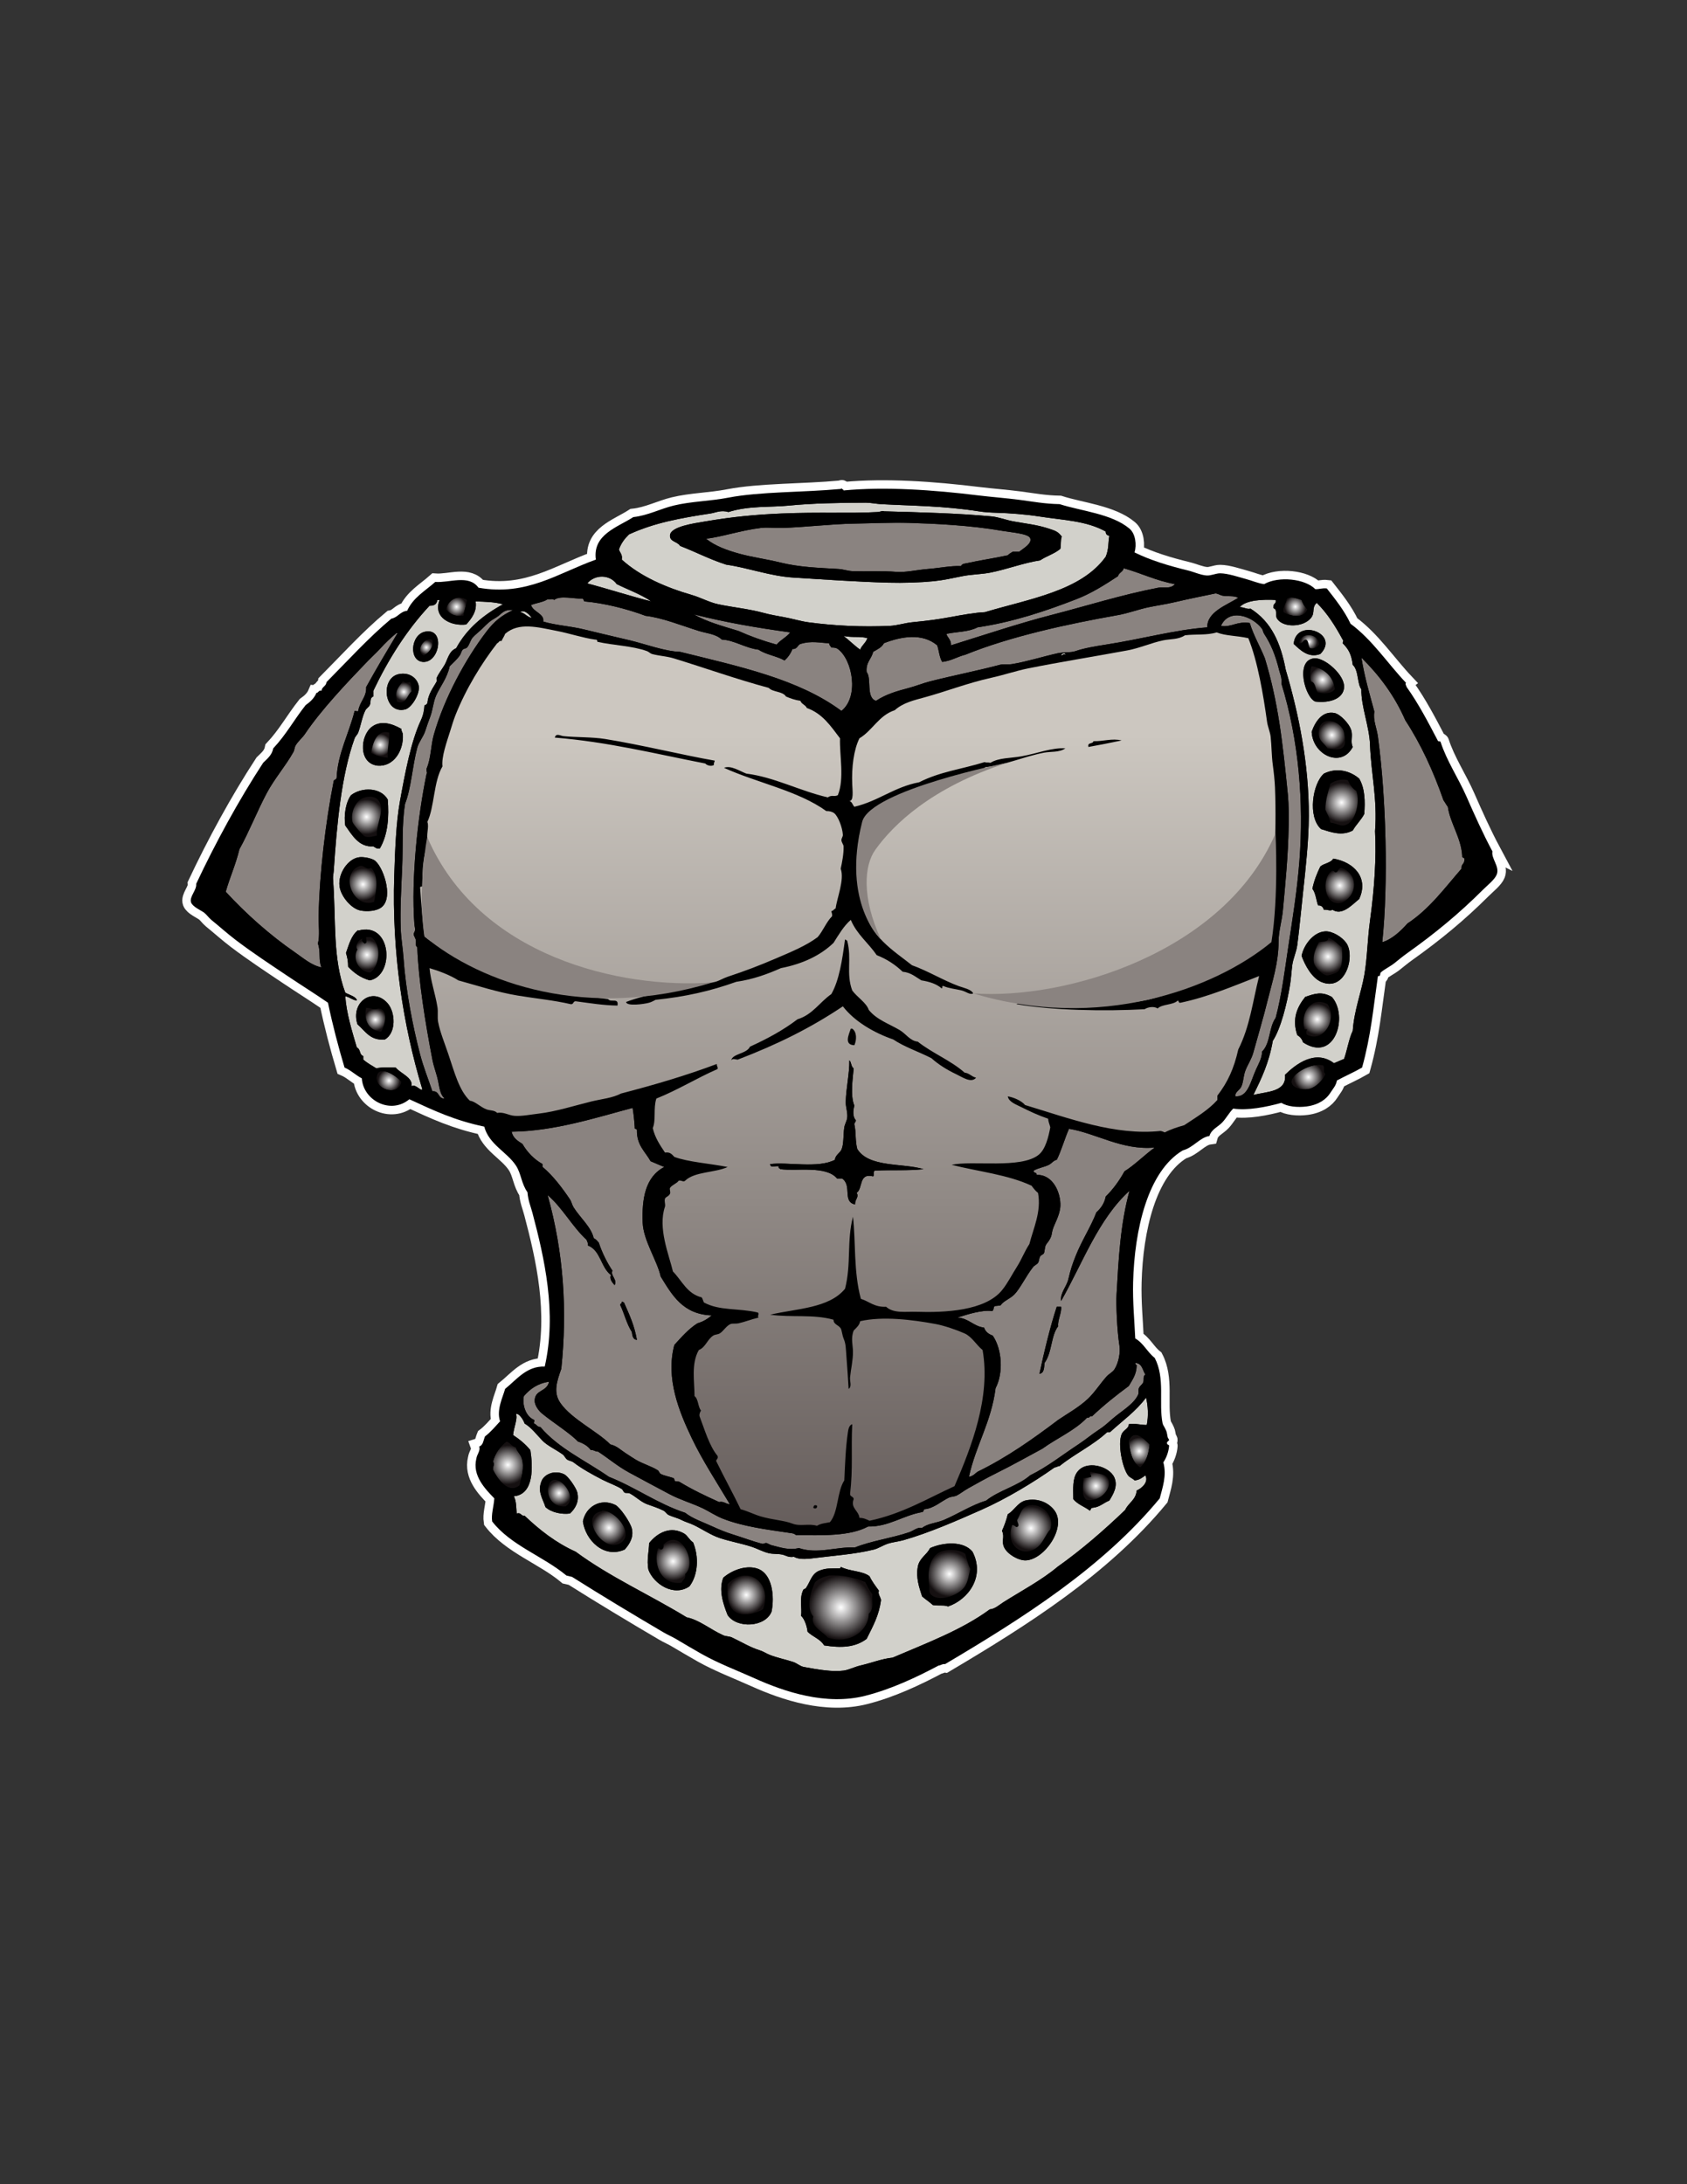 <?xml version="1.0" encoding="UTF-8"?>
<!DOCTYPE svg  PUBLIC '-//W3C//DTD SVG 1.1//EN'  'http://www.w3.org/Graphics/SVG/1.1/DTD/svg11.dtd'>
<svg enable-background="new 0 0 612 792" version="1.1" viewBox="0 0 612 792" xml:space="preserve" xmlns="http://www.w3.org/2000/svg">


	<rect x="0" y="0" width="612" height="792" fill="#333333" stroke="none"/>


	<path d="m541.42 308.73c-3.402-6.361-6.436-13.086-9.404-19.855-2.982-6.787-7.158-12.902-9.408-19.854-0.156-0.361-1.002-0.043-1.041-0.521-3.502-6.688-6.994-13.389-11.236-19.328-0.164-0.555-0.691-1.164-0.26-1.57-6.744-7.109-12.168-15.527-20.123-21.422-2.236-4.809-5.889-9.322-8.617-12.803-1.676-0.193-2.654 0.311-4.18 0.26-3.672-3.773-13.242-4.832-18.551-1.828-2.152-0.258-4.238-1.211-6.527-1.824-2.842-0.77-6.607-2.07-9.404-2.094-1.666-0.012-3.271 0.904-4.967 0.785-2.129-0.152-4.609-1.299-6.791-1.828-7.07-1.721-13.633-3.723-19.33-6.531 0.832-2.744 0.363-6.777-1.83-8.619-6.432-5.416-17.52-6.363-25.342-8.885-5.352-0.084-9.781-0.936-14.629-1.568-4.873-0.635-10.406-1.047-14.631-1.568-16.609-2.041-34.006-3.264-49.115-1.826-0.053-0.293-0.289-0.404-0.523-0.52-0.107-0.451-0.338 0.053-0.779 0-13.223 1.229-29.115 0.926-40.498 3.133-6.67 1.295-13.488 1.324-19.852 2.875-4.852 1.178-9.4 3.615-14.631 4.176-5.799 3.744-14.818 6.301-13.586 15.416-13.803 4.918-25.033 13.293-42.58 10.188-3.535-4.904-10.488-1.715-15.678-2.09-3.639 3.242-8.072 5.688-10.186 10.451-2.604 0.273-3.334 2.416-5.75 2.871-8.445 7.057-15.785 15.219-23.512 22.99-0.129 1.527-1.66 1.652-1.826 3.137-1.123-0.25-1.01 0.732-1.83 0.781-0.828 1.963-2.279 3.289-3.918 4.439-4.244 5.352-7.047 10.67-11.754 15.678-0.479 2.484-2.172 3.75-3.658 5.227-8.963 13.725-17.291 29.021-24.297 43.893 0.281 2.248-2.633 4.754-1.83 6.793 0.631 1.584 3.529 2.787 4.707 3.654 0.898 0.672 1.662 1.846 2.609 2.615 3.066 2.488 5.814 4.98 8.887 7.316 6.146 4.668 12.582 8.881 18.807 13.061 4.861 3.268 9.924 6.416 14.631 9.666 1.693 8.145 3.75 15.932 6.01 23.516 2.377 1.012 4.025 2.76 6.27 3.912 0.512 8.086 10.51 13.205 17.24 7.58 9.172 4.23 16.562 7.695 27.172 9.924 1.715 6.484 8.205 9.123 11.496 14.113 1.926 2.926 1.926 6.508 4.18 9.66 0.281 3.234 1.133 4.949 1.826 7.578 4.316 16.275 8.898 36.189 4.439 55.65-6.527-0.234-10.098 4.641-14.369 8.096-0.85 3.066-3.227 7.674-1.83 11.754-1.752 1.908-3.402 3.906-5.482 5.488-0.557 1.359-0.635 3.191-2.09 3.654 0.545 1.529-0.844 2.85-1.045 4.439-1.475 6.068 3.094 10.852 6.529 14.371-0.258 3.201-1.17 5.797-0.781 8.363 6.777 8.727 18.443 12.555 26.91 19.594 0.732 0.137 1.359 0.383 2.09 0.521 10.469 6.609 22.482 13.846 33.178 20.117 1.736 1.014 2.84 1.408 4.439 2.352 3.035 1.777 6.133 3.646 9.408 5.488 6.223 3.482 12.633 5.869 19.328 8.881 10.76 4.828 25.764 9.869 39.975 6.268 9.459-2.395 18.631-6.721 26.646-10.975 0.891-0.062 1.256-0.658 2.348-0.521 28.283-16.748 57.086-34.975 77.854-60.088 0.971-3.799 2.627-8.277 1.307-13.064 1.146-1.66 1.973-4.086 2.09-6.008 0.029-0.494-0.748-0.189-0.779-1.045-0.021-0.479 0.809-0.797 0.779-1.045-0.029-0.246-0.469-0.76-0.523-1.045-0.404-2.102-0.238-1.779-1.045-3.396-0.254-0.506-0.693-1.104-0.783-1.564-1.512-7.52 1.018-16.324-2.871-23.773-2.656-2.047-4.053-5.355-7.055-7.055-0.289-6.305-0.973-13.352-0.779-20.375 0.502-19.119 5.326-40.271 18.021-47.811 3.82-0.996 6.215-4.721 9.668-5.225 0.682-2.406 3.195-3.338 4.703-4.965 1.459-1.578 2.406-3.43 3.918-4.961 5.262 0.758 11.871-0.543 17.5-2.09 2.117 1.363 5.871 1.742 9.145 1.303 4.43-0.592 7.16-2.635 8.619-4.959 0.998-1.586 2.057-2.613 2.352-4.445 3.002-1.615 6.215-3.012 9.141-4.697 3.232-11.629 4.023-21.209 5.752-33.18 1.098 0.227 0.646-0.93 1.045-1.305 1.17-1.096 3.338-2.102 4.965-3.395 1.568-1.256 3.076-2.504 4.703-3.658 10.107-7.186 18.76-14.344 27.172-22.729 1.881-1.879 4.488-3.871 5.221-5.75 1.121-2.909-2.101-5.784-1.574-8.369z" stroke="#fff" stroke-width="6.162"/>
	<path d="m224.52 199.26c0.777-2.271 2.111-3.982 3.656-5.484 9.172-4.221 18.828-5.953 29.523-7.576 1.85-0.279 3.92-1.385 6.527-0.525 7.445-2.375 15.047-1.654 21.949-2.348 8.242-0.832 18.961-1.055 27.953-1.047 1.793 2e-3 3.738 0.43 5.484 0.523 11.791 0.631 22.619 0.604 35.531 2.613 1.924 0.301 4.111 0.447 6.795 0.523 3.885 0.107 10.051 0.553 14.887 1.303 9.076 1.41 17.225 1.553 24.295 5.484-0.023 0.99 0.512 1.404 1.309 1.57-0.467 2.432-0.137 4.836-1.309 7.574-8.922 12.412-27.461 15.211-43.887 20.115-3.375 0.113-8.23 0.99-12.801 1.83-4.473 0.822-8.205 1.293-13.586 1.828-2.725 0.273-5.387 1.184-8.098 1.301-9.887 0.443-19.816-6e-3 -29.523-1.301-2.814-0.375-5.697-1.311-8.619-1.828-2.871-0.504-5.432-0.979-7.576-1.57-5.434-1.484-11.092-1.996-16.461-3.133-3.281-0.691-6.439-2.467-9.664-3.396-9.209-2.654-18.641-6.707-25.342-12.801 0.315-1.878-0.668-2.466-1.043-3.655zm155.96-7.575c-4.205-1.396-8.17-1.777-12.801-2.617-2.797-0.504-5.297-1.568-8.102-1.826-12.551-1.145-24.836-1.443-38.922-1.826-0.473-0.334-1.217 0.201-2.352 0.26-10.502 0.564-21.084-0.059-34.744 0.525-9.678 0.416-17.646 1.178-27.693 2.871-4.305 0.727-12.492 1.879-12.799 4.965-0.25 2.453 2.695 2.271 3.654 3.92 6.061 2.346 10.451 4.754 16.721 6.789 8.076 1.15 15.9 4.172 24.557 4.703 10.33 0.635 22.781 1.52 34.227 1.828 5.555 0.152 11.732-0.051 16.453-0.523 3.414-0.342 7.023-1.135 10.453-1.828 3.406-0.688 6.922-0.654 10.188-1.305 6.098-1.211 11.943-3.508 18.027-4.439 2.275-1.553 5.27-2.393 7.314-4.18 0.371-1.82-0.039-2.812 0.521-4.439-1.477-1.881-2.292-2.083-4.702-2.878z" fill="#D2D1CB"/>
	<path d="m369.78 200.05h-2.352c-0.666 0.375-1.32 0.77-1.828 1.303-5.238 1.133-9.912 1.768-14.887 2.875-0.816 0.18-1.619 0.102-2.096 1.043-3.684-0.166-7.812 0.727-12.018 1.047-3.9 0.297-8.051 1.336-11.492 1.043-4.52-0.383-10.77-0.043-15.938-0.26-1.617-0.066-3.27-0.682-4.965-0.781-7.732-0.451-14.188-0.643-21.16-2.35-5.051-1.238-10.203-1.924-14.629-3.135-4.699-1.289-9.01-2.846-12.281-5.486 5.625-0.633 12.543-3.023 19.854-3.918 2.475-0.301 5.123 0.068 7.578 0 8.826-0.254 17.543-1.422 26.646-1.57 5.66-0.088 13.357-0.449 19.59-0.26 9.439 0.289 22.195 0.863 33.703 2.873 3.441 0.602 9.477 1.006 10.188 2.611 0.888 1.992-2.483 3.762-3.913 4.965z" fill="#8A8380"/>
	<path d="m426.21 211.8c-1.449 1.867-4.213 0.967-6.01 1.309-13.107 2.5-26.338 6.695-38.926 9.926-11.484 2.953-24.311 7.238-36.314 10.973 0.285-2.021-1.662-3.199-1.566-4.176 3.637-0.785 7.998-0.646 11.234-2.352 13.209-1.977 24.895-5.988 35.793-10.189 5.438-2.092 10.365-5.223 15.15-8.361 0.338-1.314 1.783-1.527 2.09-2.871 6.342 1.756 11.699 4.499 18.549 5.741z" fill="#8A8380"/>
	<path d="m236.28 218.07c-6.674-1.627-16.094-4.645-23.252-6.527 2.812-3.346 8.211-3.279 10.711 0.258 4.188 2.082 8.821 3.72 12.541 6.269z" fill="#D2D1CB"/>
	<path d="m449.2 216.77c-4.379 2.771-11.336 5.111-11.23 10.711-12.012 0.922-23.754 4.25-36.84 6.268-3.684 0.572-7.941 1.293-10.967 2.355-1.771 0.617-4.322 0.285-6.533 0.779-5.555 1.248-11.092 3.025-16.461 3.92-1.469 0.244-3.002-0.125-4.438 0.26-7.836 2.082-17.094 3.904-25.342 6.006-2.5 0.637-5.104 1.697-7.578 2.352-4.59 1.225-8.287 2.256-12.018 4.703-3.738-1.15-1.49-8.109-3.398-10.453-0.336-3.562 1.758-4.689 2.355-7.312 1.469-0.879 3.129-1.572 3.918-3.137 6.383-2.473 13.908-3.766 19.332 0.779 0.668 1.949 0.795 4.434 1.824 6.01 3.279-0.377 5.43-1.883 8.359-2.611 16.656-6.74 37.342-11.166 55.389-14.371 3.736-0.662 7.52-2.115 11.236-2.873 3.195-0.648 6.342-1.102 9.402-1.824 5.566-1.316 10.684-2.285 14.629-3.137 0.633-0.139 1.852 0.635 2.615 0.781 1.91 0.383 4.164-0.107 5.746 0.794z" fill="#8A8380"/>
	<path d="m284.61 239.5c1.229-1.117 2.221-2.477 2.873-4.18 1.729 0.166 1.789-1.346 2.871-1.83 4.258-1.227 6.83-0.361 10.449-0.26-0.012 0.791 0.553 1.012 0.783 1.566 0.979-0.02 1.811 0.109 2.352 0.523 5.35 3.893 7.781 17.354 1.307 22.465-15.541-11.533-36.865-16.049-58.523-21.418-5.453-0.139-12.697-2.855-18.287-4.182-5.746-1.367-11.883-2.789-16.455-3.918-5.053-1.248-10.547-1.533-14.893-2.877 0.465-2.924-3.697-3.42-4.439-6.004 1.928-0.773 4.396-1.002 6.008-2.092 0.707 0.16 2.072-0.332 2.352 0.26 2.189-1.773 7.301-0.324 10.186-0.52 0.537 0.068 0.521 0.697 0.785 1.043 7.15 0.611 15.473 2.695 22.207 5.227 6.082 0.703 12.836 3.455 19.33 5.484 2.914 0.912 6.215 1.074 8.359 3.139 4.486 0.18 8.41 3.045 13.324 3.654 2.632 1.813 6.605 2.285 9.411 3.92z" fill="#8A8380"/>
	<path d="m462.78 217.55c0.354 1.402-0.883 1.213-0.783 2.35-0.359 0.809 0.541 0.65 0.783 1.307 0.322 0.887-0.088 2.184 0.518 3.133 2.137 3.34 9.479 3.195 12.279-0.26 1.633-2.006 0.109-3.701 2.096-5.484 3.822 3.748 6.738 8.41 9.4 13.326 0.492 0.494 0.035 0.65 0 1.301 2.176 2.203 3.166 3.986 3.664 7.842 2.197 2.002 1.572 6.928 3.135 8.881-0.154 6.182 2.877 13.34 3.135 20.117 0.395 10.809 2.719 19.367 1.824 31.348 0.502 9.619-0.221 20.635-1.824 32.398-0.975 7.092-0.98 13.602-2.09 19.854-1.152 6.455-3.658 12.682-4.18 20.117-1.348 2.768-1.93 6.66-3.135 10.186-1.246 0.502-2.436 1.055-3.666 1.568-6.762-5.139-13.83 0.346-17.76 4.178 0.6 6.258-6.367 6.059-11.498 7.316 2.984-6.049 5.662-11.576 7.051-19.594 2.922-4.529 5.137-13.396 6.27-20.375 0.387-2.344 0.488-4.723 0.787-7.053 0.307-2.424 1.504-4.807 1.828-7.314 0.787-6.119 1.389-12.574 2.092-19.074 0.988-9.158 2.049-18.676 2.09-27.693 0.082-18.943-3.678-37.145-8.365-53.037-1.875-9.805-5.184-17.389-12.799-22.201-1.105 0.393-2.379-0.557-3.918-0.525 2.275-2.669 8.695-2.862 13.066-2.612zm16.195 19.592c7.357-7.438-8.791-13.307-9.668-3.658 2.278 2.085 5.299 5.306 9.668 3.658zm8.625 12.023c0.219-4.432-6.973-10.695-10.715-10.453-7.148 0.465-3.529 14.127 0.26 15.676 5.288 0.642 10.241-1.03 10.455-5.223zm2.606 15.67c-0.764-2.576-4.121-5.871-6.004-6.268-4.498-0.945-7.07 3.105-8.365 6.795 0.416 8.49 10.818 13.279 14.896 5.486-0.898-1.826 0.094-3.921-0.527-6.013zm-9.926 15.678c-4.156 3.652-5.947 15.688-1.045 20.111 3.791 1.186 7.553 2.617 11.502 0.525 1.219-2.172 3.021-3.768 4.18-6.006 0.342-4.547 0.262-9.201-1.832-12.805-3.127-2.706-7.996-4.191-12.805-1.825zm3.135 49.375c3.408 2.268 7.02-1.748 9.668-3.918 3.535-7.715-1.908-13.369-9.404-14.629-0.908 1.617-3.387 1.664-4.703 2.871-1.205 2.455-2.26 5.053-2.875 8.096 1.215 1.344 1.527 4.883 2.09 6.01 1.301-0.076 1.777 0.668 2.09 1.568 1.362-0.166 2.093 0.576 3.134 2e-3zm-4.18 26.127c8.77 3.842 12.553-9.254 9.146-14.111-1.516-2.154-5.012-4.299-7.574-4.182-4.395 0.205-7.893 5.047-8.621 8.883 1.274 3.507 3.719 7.945 7.049 9.41zm-5.748 5.484c-3.002 3.775-4.828 8.008-2.871 13.846 1.008 0.562 1.717 1.42 2.094 2.617 11.648 7.58 16.52-9.617 10.443-16.463-3.717-2.082-6.125-1.225-9.666 0z" fill="#D2D1CB"/>
	<path d="m159.47 217.55c-2.531 6.48 4.244 9.605 9.666 8.885 1.818-2.002 4.014-4.768 3.396-8.361 3.498 0.111 6.98 0.191 9.926 1.047-7.102 3.867-13.125 8.818-16.979 15.934-2.648 1.082-3.023 3.988-4.18 6.012-0.859 1.492-1.938 2.732-2.871 4.703-0.232 0.479 0.176 0.961 0 1.301-1.107 2.123-3.17 4.473-3.396 8.1-0.523 2e-3 -0.334 0.713-1.045 0.521-0.105 1.783-0.4 3.547-1.309 5.488-3.598 7.688-5.732 19.137-7.574 29.26-1.418 7.793-1.789 17.768-2.088 27.172-0.885 27.643 3.145 54.025 10.184 77.326-0.451 0.988-2.525-2.119-3.914-1.041 0.572-3.186-3.816-4.527-5.75-6.793-2.535-0.08-4.582-0.186-7.051 0.256-1.621-0.986-3.301-1.922-4.703-3.133v-1.303c-1.586-0.6-0.781-2.299-2.354-3.139-1.68-5.727-3.77-12.408-4.18-18.547 1.621 0.297 2.494 1.34 4.18 1.57 0.016-1.369-2.793-2.045-4.18-2.875-4.658-12.607-3.287-25.768-4.438-41.277-0.072-0.99 0.189-1.816 0.26-2.875 1.104-16.604 2.723-34.65 7.578-48.068 0.266-0.74 1.035-1.352 1.305-2.092 1-2.746 1.434-5.787 2.613-8.098 0.33-0.652 1.258-1.182 1.568-1.83 0.518-1.094-0.121-2.668 1.303-3.133v-2.09c5.51-11.561 12.137-22 20.379-30.83 1.467 0.031 2.574-0.367 2.869-2.09h0.785zm-5.748 22.467c5.908 0.014 7.742-12.396 0.521-10.969-5.414 1.066-6.023 10.961-0.521 10.969zm-6.791 17.242c2.445-0.576 5.539-5.824 4.963-8.621-0.572-2.779-3.422-5.029-7.314-4.18-6.725 1.512-5.288 14.607 2.351 12.801zm-12.018 6.271c-4.232 3.137-5.066 13.256 2.092 14.107 5.807 0.438 9.445-5.424 9.145-11.232-0.051-0.885-0.611-1.24-0.525-2.09-3.524-2.037-7.515-3.156-10.712-0.785zm5.748 26.387c-2.508-4.459-9.404-4.59-13.324-1.568-1.938 2.584-2.639 7.367-2.09 10.975 2.438 3.348 4.883 7.959 10.189 7.574 0.68 0.363 1.133 0.963 2.35 0.785 3.031-5.143 3.356-11.696 2.875-17.766zm-17.504 31.35c0.471 3.844 4.371 8.246 7.576 8.883 2.357 0.471 5.99 0.285 7.838-1.305 4.33-3.729 0.197-15.223-2.873-16.98-1.305-0.75-3.793-1.188-5.227-1.047-4.308 0.431-7.853 6.052-7.314 10.449zm2.352 24.298c0.465 1.447 0.791 3.039 0.781 4.961 2.066 2.203 4.504 4.031 7.842 4.961 9.162-1.76 8.027-21.492-4.182-18.025 0-0.145-0.213-0.297-0.262 0-2.269 1.822-3.111 5.078-4.179 8.103zm15.152 18.286c-5.379-6.236-13.605-0.459-10.973 7.574 2.881 2.52 4.678 5.992 9.93 5.488 4.201-2.383 3.821-9.846 1.043-13.062z" fill="#D2D1CB"/>
	<path d="m186.12 221.21c-4.184 2.012-6.707 3.961-9.666 7.842-7.562 9.893-15.312 24.131-19.07 37.354-1.137 4.002-1 8.592-2.615 12.277-0.27 0.742 0.434 1.793 0 1.832-3.248 15.551-5.67 38.033-4.439 54.6 0.055 0.762 0.283 1.373 0.26 2.09-0.016 0.469-0.553 1.172-0.523 1.568 0.049 0.605 0.678 1.432 0.785 2.092 0.156 0.955-0.363 1.971 0.52 2.611 0.451 12.049 2.898 27.344 5.488 40.754 0.531 2.754 1.611 5.357 2.088 7.84 0.582 3.004 0.83 4.838 2.354 6.27-2.504 0.152-1.799-2.908-4.441-2.609-1.482-4.381-3.227-8.719-4.443-13.328-2.67-10.141-5.238-23.445-6.006-34.742-0.25-3.672-0.928-7.41-1.043-10.973-0.238-7.234 0.188-14.525 0.52-21.945 0.363-8.072-0.188-15.439 1.047-23.25 2.279-5.811 2.641-13.689 4.438-20.381 0.557-2.055 2.195-3.934 2.873-6.004 0.682-2.076 1.176-3.527 1.83-5.227 0.902-2.344 1.086-5.258 2.09-7.576 1.445-3.33 4.047-6.348 4.961-10.711 1.107-1.137 2.592-2.387 3.662-3.92 0.451-0.648 0.553-1.488 1.043-2.09 0.346-0.416 1.137-0.35 1.566-0.781 0.9-0.904 1.188-2.633 2.092-3.656 0.883-1.004 2.314-2.059 3.395-3.137 2.152-2.139 2.734-2.732 5.225-4.182 1.888-1.102 2.337-2.917 6.009-2.618z" fill="#8A8380"/>
	<path d="m192.91 224.08c-1.945-0.477-2.57-1.867-4.18-2.092 1.436-1.179 3.409 0.936 4.18 2.092z" fill="#D2D1CB"/>
	<path d="m251.69 222.78c11.668 2.914 21.955 4.723 35.008 6.527-1.369 1.77-3.566 2.707-4.967 4.439-5.109-1.424-9.793-3.125-13.844-4.961-5.671-1.729-11.507-3.294-16.197-6.005z" fill="#8A8380"/>
	<path d="m448.15 397.55c-0.23-1.502 1.504-2.25 2.09-3.393 0.863-1.682 0.766-3.953 1.566-6.01 0.883-2.25 2.197-4.053 2.873-6.531 1.791-6.533 3.588-12.383 5.229-19.074 1.516-6.189 3.932-13.34 3.918-21.156-0.01-3.637 1.225-7.525 1.562-11.236 0.84-9.102 1.938-20.039 2.09-30.566 0.053-3.605 0.053-8.066-0.26-11.234-1.912-19.307-3.496-33.594-8.359-49.635-1.742-4.352-4.057-8.133-5.482-12.803-4.547-0.766-6.797 1.691-10.455 1.045 2.939-6.59 11.5-3.564 14.893 1.047 0.328 0.449 0.395 1.244 0.779 1.828 2.451 3.707 4.068 7.637 5.488 13.324 0.326 1.303 0.982 2.477 0.779 4.703 6.348 20.596 8.16 43.119 6.533 64.266-0.846 11.014-2.578 21.506-4.18 32.133-1.064 7.047-2.311 16.971-4.439 24.82-2.578 3.695-1.811 9.143-4.963 12.279 0.08 2.197-1.375 4.693-2.09 6.271-2.095 4.607-2.962 10.254-7.572 9.922z" fill="#8A8380"/>
	<path d="m469.31 233.49c0.879-9.648 17.027-3.779 9.668 3.658-4.369 1.647-7.39-1.574-9.668-3.658zm2.09-0.259c1.359 0.137 1.152-1.285 2.35-1.303 1.158 0.408 0.721 2.42 1.572 3.131 1.797 0.318 2.449-0.504 3.129-1.307 0.254-4.103-6.824-4.871-7.051-0.521z"/>
	<path d="m154.24 229.05c7.221-1.428 5.387 10.982-0.521 10.969-5.502-8e-3 -4.893-9.903 0.521-10.969zm-0.521 8.617c1.92-1.043 3.486-2.926 3.139-5.484-2.438-1.782-6.518 3.627-3.139 5.484z"/>
	<path d="m143.8 229.57c0.467-0.078 0.533 0.246 0.262 0.262-3.809 6.379-7.613 12.764-11.236 19.334 0.211 3.596-2.295 5.141-2.871 8.615-0.502 0.492-0.473-0.152-1.305 0-2.01 8.098-6.141 15.459-6.533 24.297-0.082 0.615-0.809 0.586-1.045 1.047-3.025 15.365-5.176 33.77-5.482 48.855-0.072 3.482 0.504 7.266-0.264 10.186 1.086 2.805 0.129 6.143 1.309 8.619-3.662-0.725-6.641-3.398-9.668-5.482-9.039-6.225-17.646-13.889-25.08-21.943 1.543-5.422 3.523-9.531 4.963-15.414 3.477-6.252 6.445-13.834 9.928-20.377 2.781-5.232 6.797-9.756 9.668-14.893 0.398-0.717 0.379-1.654 0.785-2.35 0.893-1.547 2.432-2.748 3.393-4.18 5.795-8.631 15.113-18.486 22.986-26.648 1.344-1.387 2.857-2.727 4.184-4.18 2.131-2.341 3.742-3.838 6.006-5.748z" fill="#8A8380"/>
	<path d="m306.03 230.61c3.5 0.678 5.846 8e-3 8.619 0.785-0.529 1.727-1.998 2.527-2.609 4.178-2.143-1.514-3.93-3.383-6.01-4.963z" fill="#D2D1CB"/>
	<path d="m386.5 237.41c-0.922-0.459-0.641 0.176-1.564 0.26-0.057-0.541 1.576-1.412 1.564-0.26z" fill="#D2D1CB"/>
	<path d="m493.88 238.45c6.469 6.414 12.025 13.744 15.932 22.729 5.654 8.623 10.146 18.418 13.848 28.998 0.566 0.738 0.977 1.637 1.568 2.352 0.891 6.07 4.812 11.145 5.223 17.766-0.229 1.008 1.139 0.424 0.785 1.566 0.035 1.428-1.266 1.525-1.045 3.135-6.121 7.029-11.656 14.65-19.596 19.854-2.406 2.756-5.789 5.848-9.145 6.793 2.229-21.303 1.41-52.369-1.568-74.459-0.463-3.408-1.834-5.869-1.301-9.143-1.699-6.351-3.51-12.247-4.701-19.591z" fill="#8A8380"/>
	<path d="m477.15 254.39c-3.789-1.547-7.408-15.211-0.26-15.676 3.742-0.244 10.934 6.018 10.715 10.453-0.214 4.193-5.167 5.865-10.455 5.223zm7.057-4.444c-0.449-4.988-4.387-7.758-8.365-8.363-0.689 1.398-0.611 3.762-0.262 5.486 1.686 0.404 1.568 2.615 2.35 3.922 1.955 0.645 5.177 0.578 6.277-1.045z"/>
	<path d="m144.58 244.46c3.893-0.85 6.74 1.4 7.314 4.18 0.574 2.797-2.52 8.045-4.961 8.621-7.642 1.806-9.079-11.289-2.353-12.801zm-0.521 9.93c3.359 1.359 3.574-2.455 5.225-3.66-0.205-1.635 0.127-2.203-0.525-3.395-1.135 0.359-1.742 0.213-2.609-0.26-1.98 2.467-2.994 3.756-2.091 7.315z"/>
	<path d="m490.74 270.85c-4.078 7.791-14.48 3.004-14.896-5.486 1.295-3.689 3.867-7.74 8.365-6.795 1.883 0.396 5.242 3.691 6.004 6.268 0.621 2.091-0.371 4.186 0.527 6.013zm-2.875-1.047c0.234-0.828-0.039-3.826-0.523-4.967-1.859-4.365-9.721-5.354-8.887 1.83 0.25 2.127 2.023 2.924 3.141 4.701 3.394 0.494 5.609 0.727 6.269-1.564z"/>
	<path d="m145.62 264.32c-0.086 0.85 0.475 1.205 0.525 2.09 0.301 5.809-3.338 11.67-9.145 11.232-7.158-0.852-6.324-10.971-2.092-14.107 3.198-2.371 7.189-1.252 10.712 0.785zm-10.975 8.62c1.807 1.256 4.107 1.557 6.01 1.826-0.178-4.059 0.758-6.256 0.523-9.141-4.232-1.062-5.878 3.274-6.533 7.315z"/>
	<path d="m259.27 275.81c6e-3 0.615-0.449 0.771-0.26 1.566-0.98 0.658-2.641 0.137-3.135-0.521-18.48-3.598-35.238-7.828-54.604-9.404 0.473-1.758 2.008-0.643 3.137-0.527 4.412 0.469 10.336 0.271 15.152 1.047 13.157 2.12 28.126 5.825 39.71 7.839z"/>
	<path d="m406.88 268.49c-4.201 0.893-8.814 1.799-12.023 2.355-0.471-1.777 1.631-0.99 1.828-2.094 3.447 0.118 6.869-1.12 10.195-0.261z"/>
	<path d="m493.09 282.34c2.096 3.604 2.174 8.258 1.83 12.805-1.156 2.238-2.961 3.834-4.18 6.006-3.945 2.092-7.709 0.66-11.5-0.525-4.902-4.424-3.111-16.459 1.045-20.111 4.811-2.367 9.68-0.882 12.805 1.825zm-6.01 16.98c4.57-0.088 6.459-8.439 4.965-12.537-1.488-0.865-2.344-2.367-3.135-3.92-2.402-0.592-4.732 0.26-6.275 1.303-0.781 2.904-1.791 5.805-1.822 9.41 0.645 1.68 1.393 2.428 1.822 4.701 1.933 0.188 3.013 1.075 4.445 1.043z"/>
	<path d="m137.78 307.68c-1.217 0.176-1.67-0.424-2.35-0.785-5.307 0.383-7.756-4.227-10.189-7.574-0.549-3.605 0.152-8.389 2.09-10.975 3.92-3.021 10.816-2.891 13.324 1.568 0.481 6.07 0.156 12.623-2.875 17.766zm-0.525-17.506c-1.201-1.568-4.182-1.752-6.527-0.26-1.512 0.965-3.662 4.334-2.871 8.1 0.17 0.816 3.723 4.916 4.439 5.225 1.459 0.625 3.025-0.031 4.438-0.26-0.518-3.657 3.159-9.381 0.521-12.805z"/>
	<path d="m130.47 310.82c1.434-0.141 3.92 0.297 5.227 1.047 3.072 1.758 7.205 13.252 2.873 16.98-1.846 1.592-5.479 1.777-7.838 1.305-3.207-0.637-7.107-5.041-7.576-8.883-0.538-4.394 3.007-10.015 7.314-10.449zm0.263 3.137c-7.824 2.541-2.689 15.781 4.963 13.066 0.777-3.799 1.867-9.473-1.047-12.281-1.703 0.731-2.265-0.73-3.916-0.785z"/>
	<path d="m480.28 329.89c-0.312-0.9-0.789-1.643-2.09-1.568-0.562-1.127-0.875-4.664-2.09-6.01 0.615-3.045 1.67-5.641 2.875-8.096 1.316-1.207 3.795-1.254 4.703-2.871 7.496 1.26 12.939 6.914 9.404 14.629-2.65 2.17-6.26 6.188-9.668 3.918-1.04 0.572-1.771-0.17-3.134-2e-3zm4.444-13.586c-0.826 0.125-0.592-0.799-1.572-0.525-3.965 2.732-2.863 13.266 3.662 11.502 5.957-2.693 5.811-10.787-0.264-12.543-1.133 1e-3 -0.977 1.284-1.826 1.566z"/>
	<path d="m129.69 337.46c0.051-0.297 0.262-0.145 0.262 0 12.209-3.467 13.344 16.266 4.182 18.025-3.338-0.93-5.775-2.76-7.842-4.961 0.01-1.924-0.318-3.514-0.781-4.961 1.067-3.025 1.909-6.281 4.179-8.103zm2.613 4.703c-0.488-0.389-1.434-1.098-0.785-1.824-1.4 0.324-2.939 2.76-1.824 3.914-2.061 3.592 0.715 8.293 4.701 8.361 3.33-2.562 4.203-10.047 0.26-12.801h-1.824c-0.099 1.252 0.644 1.983-0.528 2.35z"/>
	<path d="m472.19 346.61c0.729-3.836 4.227-8.68 8.621-8.885 2.562-0.117 6.061 2.029 7.572 4.182 3.408 4.855-0.375 17.953-9.145 14.113-3.327-1.468-5.772-5.906-7.048-9.41zm6.264-4.964c-1 2.049-2.289 4.674-1.824 7.318 0.352 1.971 3.266 4.553 4.701 4.703 0.887 0.088 3.412-0.865 3.92-1.309 2.076-1.822 1.723-5.877 1.568-8.881-1.686-1.104-2.725-2.852-4.967-3.398 0.065 1.715-2.152 1.152-3.398 1.567z"/>
	<path d="m483.16 361.5c6.078 6.846 1.203 24.043-10.445 16.463-0.375-1.197-1.086-2.055-2.092-2.617-1.955-5.838-0.131-10.07 2.871-13.846 3.543-1.225 5.951-2.082 9.666 0zm-1.562 2.613c-5.621-2.957-10.023 2.775-8.363 9.143h1.049c-0.631 0.6-0.4 0.842-0.264 1.828 5.83 3.461 11.357-5.4 7.578-10.971z"/>
	<path d="m139.62 376.92c-5.252 0.506-7.047-2.971-9.93-5.488-2.635-8.033 5.59-13.811 10.973-7.574 2.778 3.214 3.158 10.677-1.043 13.062zm-1.308-2.875c1.287-2.277 2.928-7.936-1.049-8.363-1.664 0.783-2.436-0.162-4.438-0.26-0.97 4.637 1.133 8.435 5.487 8.623z"/>
	<path d="m308.64 372.99h0.523c1.684 1.143 1.688 3.998 0.781 6.012-3.914-0.149-1.98-3.865-1.304-6.012z"/>
	<path d="m229.49 401.73c0.309 1.762 0.592 4.064 0.781 7.053-0.229 0.842 0.861 0.365 0.783 1.049-0.082 5.477 3.043 7.754 4.961 11.23 1.672 0.684 3.264 1.439 4.965 2.092-6.951 3.619-8.139 11.652-7.838 20.117 0.236 6.58 5.34 13.963 6.529 19.594 4.15 6.736 8.033 13.736 18.551 14.109-1.477 1.221-3.121 2.279-5.227 2.873-3.289 2.107-5.781 5.016-8.359 7.836-3.252 12.145 1.777 24.277 6.27 33.699 3.893 8.17 9.289 16.385 13.846 24.035-1.561-6e-3 -1.994-1.145-3.918-0.779-4.973-2.24-9.697-4.49-14.367-7.32-0.34-0.205-1.252-0.031-1.57-0.26-0.365-0.262-0.166-0.875-0.521-1.043-0.924-0.449-3.469-0.875-4.703-1.568-0.473-0.266-0.615-1.027-1.045-1.307-2.266-1.473-5.439-2.309-8.098-3.914-1.213-0.738-2.414-1.549-3.656-2.355-1.879-1.203-2.975-2.508-5.486-3.129-4.434-4.561-13.963-9.113-18.027-14.898-2.701-3.836-1.457-7.68 0.26-12.535 2.174-21.008 0.936-41.809-4.963-62.967 5.445 4.658 8.857 11.354 14.109 16.199 0.234 0.639 0.609 1.133 0.521 2.092 4.609 1.742 4.693 8.018 8.359 10.711-0.715 1.414 0.6 2.816 1.309 3.654 1.152-1.939-1.654-3.562-0.783-5.223-2.01-3.049-3.699-6.404-4.963-10.189-0.551-0.584-0.99-1.273-1.83-1.57-0.844-4.02-4.906-7.422-7.314-11.232-0.566-0.896-0.723-2.002-1.305-2.873-2.654-3.957-6.135-8.627-9.928-11.754v-1.047c-3.117-1.756-5.52-4.23-7.314-7.312-1.697-1.094-3.443-2.133-3.918-4.441 15.469-0.13 31.229-5.279 43.889-8.627zm-4.439 71.586c1.352 2.734 2.279 6.77 4.18 9.664 0.154 1.41 0.404 2.734 1.826 2.871-0.992-5.518-2.67-8.936-4.701-13.584-0.336-0.018-0.365-0.334-0.783-0.26 0.195 0.807-0.721 0.505-0.522 1.309z" fill="#8A8380"/>
	<path d="m418.9 416.1c-3.703 2.688-7.531 6.539-10.973 8.621-1.883 3.436-4.121 6.504-6.799 9.141-0.496 2.551-1.803 4.293-3.396 5.748-2.035 5.332-5.305 10.182-7.57 15.939-1.156 2.926-1.73 4.609-2.615 8.357-0.637 2.705-2.998 4.883-2.611 7.834 7.828-13.76 13.488-29.703 24.816-39.963-3.32 12.02-3.955 24.545-4.703 37.619-0.199 3.566 0.152 12.842 1.045 18.547 0.369 2.369-0.219 6.129-1.83 8.625-0.65 1.01-1.938 1.562-2.869 2.605-2.225 2.5-4.395 5.863-6.791 8.102-3.229 3.018-7.375 5.312-10.711 7.576-9.133 6.887-18.494 13.555-29.262 18.811-0.965 0.688-1.662 1.65-3.133 1.824 2.488-11.438 8.094-19.77 9.662-32.133 2.826-5.359 2.463-13.965-1.041-19.07-1.5-0.508-2.621-1.393-3.139-2.875-3.926-0.516-5.494-3.387-9.662-3.654 3.621-1.146 8.949-2.861 12.539-2.354 0.781-0.174 0.395-1.516 1.043-1.826 1.129-0.143 1.465-0.076 2.09-0.26 1.008-1.584 3.307-2.26 4.965-3.92 2.072-2.078 4.289-6.768 6.793-9.932 0.543-0.68 1.406-0.947 1.828-1.566 0.387-0.574 0.359-1.719 0.783-2.348 0.307-0.465 1.146-0.744 1.301-1.047 0.416-0.803 0.246-2.217 0.787-3.135 0.551-0.947 0.848-0.938 1.566-2.354 0.588-1.16 0.395-1.336 0.785-2.871 0.553-2.188 2.73-5.406 2.869-8.885 0.176-4.455-2.479-11.424-8.619-11.232 0.203-1.074-1.25-0.488-1.047-1.566 1.68-0.982 3.781-1.227 5.486-2.086 1.088-0.549 1.688-1.611 2.869-1.828 1.527-2.934 3.055-8.199 4.443-11.236 9.929 1.62 19.21 7.885 31.101 6.792zm-35.534 57.738c-2.334 7.055-4.635 16.523-6.27 24.293 1.711-0.207 1.67-2.162 1.828-3.914 2.779-3.76 2.293-9.953 4.963-13.326-0.309-1.99 1.365-5.09 1.047-7.053h-1.568z" fill="#8A8380"/>
	<path d="m225.57 472.01c0.42-0.074 0.451 0.244 0.783 0.262 2.029 4.643 3.707 8.062 4.701 13.582-1.422-0.141-1.674-1.459-1.826-2.873-1.9-2.893-2.828-6.932-4.18-9.66-0.198-0.811 0.718-0.509 0.522-1.311z"/>
	<path d="m384.93 473.84c0.318 1.961-1.355 5.061-1.045 7.051-2.672 3.375-2.186 9.566-4.965 13.324-0.16 1.754-0.119 3.711-1.824 3.912 1.629-7.764 3.93-17.234 6.266-24.291 0.523 4e-3 1.042 4e-3 1.568 4e-3z"/>
	<path d="m411.84 494.22c2.533 0.074 2.617 2.607 3.658 4.18-0.988 0.693-0.389 1.896-0.779 2.867-0.299 0.742-1.24 1.264-1.568 2.096-0.268 0.674 0.062 1.641-0.264 2.35-1.572 3.438-5.83 5.795-9.141 8.619-2.043 1.74-2.986 2.732-5.227 4.18-2.395 1.551-4.709 3.516-7.312 5.232-5.865 3.844-11.184 8.115-17.506 11.227-4.471 3.891-11.295 5.43-15.936 9.143-5.385 1.658-10.354 4.92-15.412 7.057-2.713 1.145-5.727 1.197-7.84 2.869-1.738-0.365-3.051 1.01-4.705 1.57-6.244 2.123-13.719 3.111-19.59 5.482-7.24-0.219-13.637 2.52-20.379 0.26-3.57 0.83-6.316-0.125-9.928-1.041-0.605-0.156-1.482-0.723-1.83-0.785-0.549-0.098-1.064 0.387-1.566 0.258-3.402-0.844-7.086-2.273-10.713-3.393-2.465-0.768-4.918-1.766-7.312-2.871-3.689-1.707-7.078-2.76-9.93-4.967-10.107-3.34-17.803-9.133-27.689-13.062-8.418-5.863-18.273-10.291-24.82-18.027-1.197-0.02-1.424-1.014-2.35-1.301-0.156-0.836 0.488-0.812 0-1.307-3.281-1.471-4.266-5.924-3.658-8.621 2.215-2.578 4.969-4.607 9.143-5.225-0.801 3.793-5.059 2.775-5.225 6.793-0.068 1.668 1.377 3.684 2.611 4.701 4.016 3.309 10.338 7.26 13.062 10.189 1.949 0.664 3.637 1.588 4.705 3.137 1.203-0.162 1.502 0.588 2.609 0.521 3.604 2.334 7.121 5.344 11.236 7.576 4.467 2.424 9.785 5.262 14.629 7.834 3.979 2.121 8.248 3.303 12.281 5.229 1.834 0.879 4.717 2.75 7.051 3.658 7.572 2.957 16.15 3.982 24.559 5.227 0.775 0.113 1.379 0.154 2.088 0.779 9.438 0.047 19.475 0.461 26.123-3.129 7.42 0.16 12.68-4.023 19.598-5.23 0.537-0.074 0.521-0.699 0.783-1.045 3.365-0.215 6.158-2.9 8.881-4.18 0.93-0.438 2.006-0.342 2.875-0.781 1.336-0.676 2.6-1.729 4.182-2.617 3.172-1.777 6.615-3.717 10.186-5.482 6.377-3.16 11.039-5.855 16.719-8.883 5.297-3.848 11.748-6.547 16.199-11.234 1.043 0.258 0.783-0.779 1.828-0.523 4.16-3.941 8.656-7.541 13.328-10.973 1.26-2.227 2.826-4.135 2.867-7.578-0.32-0.113-0.535-0.334-0.521-0.779z" fill="#8A8380"/>
	<path d="m415.76 506.76c0.719 3.072 0.91 6.574 0.26 9.928-1.65 0.115-4.604-0.691-6.525-0.26 0.066 1.57-1.949 2.008-2.613 3.664-1.473 3.627 0.338 12.258 2.348 14.885 0.648 0.852 1.752 1.111 2.352 1.83 1.777-0.139 2.805-1.027 3.914-1.83 1.309 2.342-1.23 4.693-3.135 5.488-0.287 3.455-3.018 4.471-4.18 7.053-7.695 7.367-15.746 14.379-24.561 20.637-5.73 4.824-13.391 8.873-19.592 12.801-1.582 1.006-3.08 2.457-4.967 2.615-10.129 7.459-22.951 12.229-35.262 17.504-3.957 0.412-7.27 1.816-11.756 2.869-2.008 0.473-4.295 1.617-6.01 1.832-4.096 0.52-9.115-0.344-14.371-1.309-1.475-0.268-2.441-1.334-3.914-1.824-2.719-0.914-5.67-1.443-8.623-2.613-1.172-0.465-2.135-1.174-3.393-1.57-3.729-1.172-6.742-3.074-10.189-4.701-0.957-0.455-2.152-0.35-3.135-0.781-4.707-2.098-8.693-5.586-13.324-6.533-13.238-8.09-27.975-14.691-40.234-23.771-7.262-3.275-13.146-7.928-18.547-13.064-1.41 0.191-1.146-1.293-2.871-0.785-0.176-1.699-0.076-4.641-1.049-6.268 7.52-0.686 6.885-11.055 6.01-16.721-1.752-2.164-3.91-3.926-6.27-5.482 0.262-2.799 1.738-5.988 1.045-7.578 0.861-0.639 2.682 1.922 3.135 3.396 2.662 1.602 4.344 4.047 6.529 6.271 1.746 1.773 4.816 3.178 7.316 4.963 0.607 0.438 0.98 1.418 1.566 1.828 0.709 0.492 1.641 0.5 2.35 1.041 2.988 2.281 6.625 4.299 10.451 6.271 2.301 1.188 5.127 2.146 7.055 3.398 0.418 0.27 0.596 1.094 1.045 1.305 0.512 0.238 1.301-0.02 1.824 0.258 2.152 1.127 4 3.072 6.271 3.918 2.217 0.828 3.727 1.225 6.01 2.35 0.691 0.346 1.137 1.232 1.83 1.57 1.41 0.678 3.111 1.014 4.701 1.828 1.479 0.756 3.006 1.131 4.441 1.824 3.156 1.535 6.174 3.633 9.404 4.701 3.781 1.25 7.703 1.92 11.496 3.141 2.1 0.674 4.104 1.834 6.271 2.348 1.518 0.363 3.338 0.172 4.961 0.521 1.18 0.256 2.172 1.115 4.182 0.783 1.625 0.941 3.967 0.922 7.053 0.523 7.125-0.922 15.158-1.426 21.943-3.137 1.633-0.41 3.201-1.486 4.963-2.09 1.832-0.625 3.883-0.775 5.746-1.303 9.328-2.656 19.27-7.018 28.219-10.977 9.053-4.006 18.93-9.934 26.645-15.41 0.738-0.047 1.092-0.479 1.828-0.521 5.441-4.406 12.168-7.52 17.246-12.277h1.043c4.451-4.086 9.47-7.6 13.068-12.539zm-19.336 39.969c2.613-0.262 3.938-1.809 6.012-2.611 1.426-2.326 3.207-5.232 1.824-8.359-1.84-4.178-10.375-6.537-13.58-1.826-1.627 2.391-1.342 5.688-1.307 9.664 1.5 1.898 4.078 2.715 6.008 4.18 0.392-0.308 0.309-1.084 1.043-1.048zm-187.05-5.743c-0.365-1.328-3.176-5.801-4.965-6.531-3.652-1.492-6.928 0.344-7.838 2.352-1.799 3.971 0.357 6.594 1.305 9.66 2.049 1.959 5.926 2.746 8.883 2.352 1.943-1.782 3.535-4.461 2.615-7.833zm156.22 8.094c-0.527 2.178-1.252 4.15-2.09 6.012 1.096 2.391-0.359 3.582 0.783 6.008 1.17 2.492 5.195 4.799 7.836 4.701 6.762-0.244 14.844-11.951 10.453-18.025-1.844-2.547-5.67-4.832-10.711-3.658-2.844 0.909-3.91 3.585-6.271 4.962zm-136.37 5.231c-0.551-2.336-4.311-7.797-6.01-8.621-5.369-2.621-10.779 0.705-11.752 6.01 0.922 6.623 7.461 13.572 15.152 10.184 1.852-2.038 3.325-4.55 2.61-7.573zm6.013 14.89c1.951 5.191 9.193 9.93 14.887 6.008 3.135-4.117 3.486-10.734 1.305-15.938-1.291-0.789-2.02-2.467-3.133-3.131-4.916-2.951-9.764-0.443-12.803 3.391-4e-3 2.594-0.972 6.205-0.256 9.67zm102.15-7.84c-1.107 2.418-3.881 3.574-4.443 6.793-0.695 3.982 0.484 7.371 1.566 10.711 1.25 1.098 2.682 2.023 3.922 3.141 1.992 0.363 4.32-0.096 5.48 0.521 7.322-2.488 13.545-10.809 8.885-19.855-3.223-3.971-10.44-3.518-15.41-1.311zm-44.416 30.307c1.814 1.842 4.678 2.635 6.006 4.963 6.273 0.975 11.186 0.766 15.412-2.352 2.398-4.855 4.453-8.414 5.227-14.105-0.262-1.312-1.199-2.1-0.777-3.398-1.207-1.664-2.477-3.279-3.398-5.225-2.574-1.992-7.086-1.705-10.451-3.396-0.057 0.203-6e-3 0.516-0.26 0.523-3.629 0.094-4.789-0.145-7.32 0.783-2.949 1.088-3.34 3.83-4.961 6.275-0.348 0.516-0.865 0.395-1.045 0.777-1.5 3.213-0.391 6.373-0.779 9.406 1.375 1.224 2.18 4.155 2.346 5.749zm-18.547-22.99c-4.08-1.156-9.002 0.777-12.02 3.395-1.736 4.359-0.131 9.34 1.568 13.588 3.395 4.979 13.758 4.389 15.938-1.303 1.08-5.258 0.432-14.008-5.486-15.68z" fill="#D2D1CB"/>
	<path d="m395.38 547.77c-1.93-1.465-4.51-2.281-6.008-4.18-0.035-3.977-0.32-7.273 1.307-9.664 3.205-4.711 11.74-2.352 13.58 1.824 1.383 3.129-0.398 6.035-1.824 8.361-2.074 0.803-3.398 2.35-6.012 2.611-0.734-0.035-0.651 0.741-1.043 1.048zm0.519-12.28c-1.189 0.393-1.938 0.373-2.869 0.525-0.092 2.969-0.791 6.285 1.045 7.84 5.496 1.039 10.342-5.281 7.314-8.365-1.26-1.279-3.543-1.092-5.752-1.826-0.433 0.871 0.169 0.891 0.262 1.826z"/>
	<path d="m206.76 548.81c-2.957 0.391-6.832-0.393-8.883-2.352-0.949-3.068-3.104-5.689-1.305-9.66 0.91-2.014 4.186-3.844 7.838-2.352 1.793 0.73 4.602 5.203 4.965 6.531 0.92 3.373-0.672 6.052-2.615 7.833zm-7.838-9.66c-0.613 2.752 1.004 7.52 6.273 7.051 5.555-3.492-4.603-14.547-6.273-7.051z"/>
	<path d="m371.87 544.11c5.043-1.172 8.867 1.113 10.713 3.66 4.395 6.076-3.693 17.781-10.455 18.023-2.641 0.098-6.666-2.209-7.836-4.701-1.141-2.428 0.312-3.619-0.783-6.006 0.838-1.865 1.562-3.838 2.09-6.012 2.361-1.38 3.427-4.056 6.271-4.964zm4.703 16.723c1.953-1.688 2.816-4.545 4.439-6.273 1.928-5.863-4.828-10.66-9.143-8.102-1.449 0.871-1.865 3.105-2.871 4.711-0.049 0.756 0.914 1.844 0.258 2.352-0.75 0.672-1.096-0.645-2.09-0.527-2.618 7.98 4.427 12.144 9.407 7.839z"/>
	<path d="m226.61 561.88c-7.688 3.387-14.227-3.561-15.152-10.184 0.973-5.305 6.383-8.631 11.752-6.01 1.703 0.824 5.461 6.285 6.01 8.621 0.715 3.024-0.758 5.536-2.61 7.573zm-1.566-2.35c5.389-3.137-1.775-11.928-6.535-11.754-0.197 8e-3 -0.242 0.256-0.26 0.262-8.193 1.178 0.182 15.344 6.795 11.492z"/>
	<path d="m296.36 545.95c0.295 1.055-0.799 1.291-1.305 0.777 0.116-0.913 0.551-1.105 1.305-0.777z"/>
	<path d="m235.49 559.53c3.039-3.834 7.887-6.342 12.803-3.393 1.113 0.666 1.842 2.344 3.133 3.135 2.18 5.199 1.828 11.818-1.305 15.934-5.693 3.922-12.936-0.812-14.887-6.004-0.716-3.469 0.252-7.08 0.256-9.672zm13.063 11.235c4.52-3.895-1.562-17.076-7.836-10.711 0.127 0.996-0.109 1.631-0.783 1.826-0.818 0.135-0.688-0.896-1.305-0.26-1.635 6.191 1.42 13.223 8.623 12.281 0.353-1.125 1.629-1.332 1.301-3.136z"/>
	<path d="m352.8 562.66c4.66 9.047-1.562 17.367-8.885 19.852-1.16-0.613-3.488-0.152-5.48-0.521-1.24-1.113-2.672-2.037-3.922-3.135-1.082-3.344-2.262-6.73-1.566-10.713 0.564-3.221 3.336-4.375 4.443-6.791 4.97-2.208 12.187-2.661 15.41 1.308zm-11.494 0c-4.041 1.602-5.008 7.246-4.18 12.273 0.186 1.148-0.219 2.277 0.523 3.141 2.508 2.895 9.406 0.785 12.016-2.348 1.586-1.91 1.723-4.629 2.354-6.801-0.83-1.605-1.279-3.596-1.83-5.484-2.272-1.685-6.325-1.797-8.883-0.781z"/>
	<path d="m290.62 585.92c0.389-3.033-0.719-6.193 0.779-9.406 0.18-0.383 0.697-0.262 1.045-0.777 1.621-2.445 2.014-5.188 4.961-6.275 2.531-0.928 3.691-0.689 7.32-0.783 0.254-8e-3 0.199-0.32 0.26-0.523 3.365 1.695 7.875 1.404 10.451 3.396 0.922 1.945 2.191 3.561 3.398 5.225-0.416 1.301 0.516 2.086 0.777 3.398-0.773 5.688-2.828 9.248-5.227 14.105-4.227 3.117-9.139 3.326-15.412 2.352-1.328-2.332-4.193-3.121-6.006-4.963-0.164-1.595-0.969-4.526-2.346-5.749zm4.959-12.016c-1.434 3.414-3.326 8.926-0.521 12.281-1.246 3.496 3.369 5.449 5.225 7.572 7.299 2.654 14.699-1.885 14.893-8.621 2.055-1.771 0.979-4.668 1.301-7.051-1.09-1.26-1.76-2.941-2.607-4.439-4.102-1.574-8.006-2.643-13.066-2.352-2.123 0.482-4.034 1.185-5.225 2.61z"/>
	<path d="m279.91 584.35c-2.18 5.693-12.543 6.285-15.938 1.305-1.699-4.246-3.305-9.227-1.568-13.586 3.018-2.621 7.939-4.551 12.02-3.398 5.918 1.675 6.566 10.425 5.486 15.679zm-15.937-9.926c-0.193 3.117-0.092 6.016 1.045 8.1 2.227 4.068 7.824 3.162 11.758 1.043 3.732-9.729-5.768-16.518-12.803-9.143z"/>
	
		
			<radialGradient id="s" cx="165.61" cy="573.97" r="3.578" gradientTransform="matrix(1 0 0 -1 0 794)" gradientUnits="userSpaceOnUse">
			<stop stop-color="#fff" offset="0"/>
			<stop stop-color="#151011" offset="1"/>
		</radialGradient>
		<path d="m169.4 217.55c-0.258 2.094-0.941 3.766-1.305 5.75-3.301 0.424-4.949-0.801-6.273-2.35 0.696-3.607 4.571-5.498 7.578-3.4z" fill="url(#s)"/>
		
			<radialGradient id="h" cx="469.92" cy="574" r="3.891" gradientTransform="matrix(1 0 0 -1 0 794)" gradientUnits="userSpaceOnUse">
			<stop stop-color="#fff" offset="0"/>
			<stop stop-color="#151011" offset="1"/>
		</radialGradient>
		<path d="m474.28 220.95c-1.217 3.58-6.416 2.506-8.623 1.043-0.467-2.139 1.045-3.207 1.045-4.701 1.133-1.283 3.561-0.381 5.488 0.26 0.346 1.172 1.006 2.344 2.09 3.398z" fill="url(#h)"/>
		
			<radialGradient id="g" cx="474.93" cy="561.29" r="3.022" gradientTransform="matrix(1 0 0 -1 0 794)" gradientUnits="userSpaceOnUse">
			<stop stop-color="#fff" offset="0"/>
			<stop stop-color="#151011" offset="1"/>
		</radialGradient>
		<path d="m478.45 233.75c-0.678 0.801-1.332 1.625-3.129 1.307-0.852-0.713-0.414-2.725-1.572-3.131-1.199 0.02-0.99 1.439-2.35 1.301 0.227-4.346 7.305-3.578 7.051 0.523z" fill="url(#g)"/>
		
			<radialGradient id="f" cx="154.67" cy="559.25" r="2.601" gradientTransform="matrix(1 0 0 -1 0 794)" gradientUnits="userSpaceOnUse">
			<stop stop-color="#fff" offset="0"/>
			<stop stop-color="#151011" offset="1"/>
		</radialGradient>
		<path d="m156.86 232.18c0.348 2.559-1.219 4.441-3.139 5.484-3.378-1.857 0.702-7.266 3.139-5.484z" fill="url(#f)"/>
		
			<radialGradient id="e" cx="479.76" cy="547.52" r="4.674" gradientTransform="matrix(1 0 0 -1 0 794)" gradientUnits="userSpaceOnUse">
			<stop stop-color="#fff" offset="0"/>
			<stop stop-color="#151011" offset="1"/>
		</radialGradient>
		<path d="m477.93 250.99c-0.781-1.307-0.666-3.518-2.35-3.922-0.352-1.725-0.43-4.09 0.262-5.484 3.98 0.605 7.916 3.375 8.365 8.363-1.102 1.619-4.324 1.686-6.277 1.043z" fill="url(#e)"/>
		
			<radialGradient id="d" cx="146.5" cy="543.13" r="3.33" gradientTransform="matrix(1 0 0 -1 0 794)" gradientUnits="userSpaceOnUse">
			<stop stop-color="#fff" offset="0"/>
			<stop stop-color="#151011" offset="1"/>
		</radialGradient>
		<path d="m146.15 247.07c0.867 0.473 1.475 0.621 2.609 0.262 0.652 1.193 0.32 1.76 0.525 3.395-1.65 1.201-1.865 5.02-5.225 3.658-0.901-3.555 0.113-4.844 2.091-7.315z" fill="url(#d)"/>
		
			<radialGradient id="c" cx="483.17" cy="527.45" r="4.962" gradientTransform="matrix(1 0 0 -1 0 794)" gradientUnits="userSpaceOnUse">
			<stop stop-color="#fff" offset="0"/>
			<stop stop-color="#151011" offset="1"/>
		</radialGradient>
		<path d="m481.59 271.37c-1.117-1.777-2.891-2.574-3.141-4.701-0.834-7.184 7.027-6.197 8.887-1.83 0.484 1.141 0.758 4.139 0.523 4.967-0.66 2.291-2.875 2.058-6.269 1.564z" fill="url(#c)"/>
		
			<radialGradient id="b" cx="137.94" cy="523.89" r="4.027" gradientTransform="matrix(1 0 0 -1 0 794)" gradientUnits="userSpaceOnUse">
			<stop stop-color="#fff" offset="0"/>
			<stop stop-color="#151011" offset="1"/>
		</radialGradient>
		<path d="m141.18 265.62c0.234 2.885-0.701 5.082-0.523 9.141-1.904-0.27-4.205-0.57-6.01-1.826 0.652-4.041 2.298-8.377 6.533-7.315z" fill="url(#b)"/>
		
			<radialGradient id="a" cx="486.68" cy="503" r="7.203" gradientTransform="matrix(1 0 0 -1 0 794)" gradientUnits="userSpaceOnUse">
			<stop stop-color="#fff" offset="0"/>
			<stop stop-color="#151011" offset="1"/>
		</radialGradient>
		<path d="m482.63 298.28c-0.43-2.275-1.178-3.023-1.822-4.703 0.031-3.604 1.039-6.504 1.822-9.41 1.543-1.043 3.873-1.896 6.275-1.303 0.791 1.553 1.646 3.059 3.135 3.92 1.494 4.098-0.395 12.447-4.965 12.539-1.432 0.028-2.512-0.859-4.445-1.043z" fill="url(#a)"/>
		
			<radialGradient id="ac" cx="132.96" cy="497.8" r="6.367" gradientTransform="matrix(1 0 0 -1 0 794)" gradientUnits="userSpaceOnUse">
			<stop stop-color="#fff" offset="0"/>
			<stop stop-color="#151011" offset="1"/>
		</radialGradient>
		<path d="m136.74 302.98c-1.412 0.23-2.979 0.885-4.438 0.26-0.719-0.311-4.27-4.408-4.439-5.225-0.787-3.768 1.359-7.135 2.871-8.1 2.346-1.492 5.326-1.307 6.527 0.26 2.639 3.427-1.038 9.151-0.521 12.805z" fill="url(#ac)"/>
		
			<radialGradient id="ab" cx="131.69" cy="473.33" r="5.863" gradientTransform="matrix(1 0 0 -1 0 794)" gradientUnits="userSpaceOnUse">
			<stop stop-color="#fff" offset="0"/>
			<stop stop-color="#151011" offset="1"/>
		</radialGradient>
		<path d="m134.65 314.74c2.914 2.809 1.822 8.484 1.047 12.281-7.654 2.715-12.787-10.525-4.963-13.066 1.651 0.055 2.213 1.516 3.916 0.785z" fill="url(#ab)"/>
		
			<radialGradient id="aa" cx="486.03" cy="472.89" r="5.803" gradientTransform="matrix(1 0 0 -1 0 794)" gradientUnits="userSpaceOnUse">
			<stop stop-color="#fff" offset="0"/>
			<stop stop-color="#151011" offset="1"/>
		</radialGradient>
		<path d="m486.56 314.74c6.076 1.754 6.221 9.848 0.264 12.543-6.523 1.766-7.627-8.77-3.662-11.5 0.98-0.275 0.746 0.648 1.572 0.523 0.849-0.283 0.693-1.566 1.826-1.566z" fill="url(#aa)"/>
		
			<radialGradient id="z" cx="133.12" cy="447.78" r="5.389" gradientTransform="matrix(1 0 0 -1 0 794)" gradientUnits="userSpaceOnUse">
			<stop stop-color="#fff" offset="0"/>
			<stop stop-color="#151011" offset="1"/>
		</radialGradient>
		<path d="m132.82 339.82h1.826c3.941 2.756 3.072 10.238-0.26 12.801-3.988-0.066-6.762-4.77-4.703-8.361-1.111-1.154 0.428-3.592 1.826-3.914-0.65 0.727 0.297 1.436 0.783 1.824 1.179-0.367 0.436-1.098 0.528-2.35z" fill="url(#z)"/>
		
			<radialGradient id="y" cx="481.74" cy="447.13" r="6.053" gradientTransform="matrix(1 0 0 -1 0 794)" gradientUnits="userSpaceOnUse">
			<stop stop-color="#fff" offset="0"/>
			<stop stop-color="#151011" offset="1"/>
		</radialGradient>
		<path d="m481.85 340.08c2.242 0.551 3.281 2.297 4.967 3.398 0.154 3.006 0.508 7.061-1.568 8.883-0.508 0.445-3.035 1.398-3.92 1.307-1.436-0.15-4.348-2.73-4.701-4.701-0.465-2.645 0.824-5.268 1.824-7.32 1.245-0.411 3.462 0.152 3.398-1.567z" fill="url(#y)"/>
		
			<radialGradient id="x" cx="477.86" cy="424.41" r="5.664" gradientTransform="matrix(1 0 0 -1 0 794)" gradientUnits="userSpaceOnUse">
			<stop stop-color="#fff" offset="0"/>
			<stop stop-color="#151011" offset="1"/>
		</radialGradient>
		<path d="m474.02 375.08c-0.137-0.988-0.363-1.229 0.264-1.828h-1.049c-1.66-6.367 2.742-12.1 8.363-9.143 3.779 5.571-1.748 14.432-7.578 10.971z" fill="url(#x)"/>
		
			<radialGradient id="w" cx="136.18" cy="424.27" r="3.966" gradientTransform="matrix(1 0 0 -1 0 794)" gradientUnits="userSpaceOnUse">
			<stop stop-color="#fff" offset="0"/>
			<stop stop-color="#151011" offset="1"/>
		</radialGradient>
		<path d="m132.82 365.42c2.004 0.096 2.773 1.043 4.438 0.26 3.977 0.428 2.336 6.086 1.049 8.363-4.354-0.19-6.457-3.988-5.487-8.623z" fill="url(#w)"/>
		
			<radialGradient id="v" cx="474.67" cy="403.44" r="5.368" gradientTransform="matrix(1 0 0 -1 0 794)" gradientUnits="userSpaceOnUse">
			<stop stop-color="#fff" offset="0"/>
			<stop stop-color="#151011" offset="1"/>
		</radialGradient>
		<path d="m480.03 386.32c0.775 0.971-0.318 1.973 0.783 3.139-0.562 1.834-3.365 5.004-6.275 5.48-2.354 0.389-5.941-0.477-6.006-2.611-0.099-3.131 7.737-7.223 11.498-6.008z" fill="url(#v)"/>
		
			<radialGradient id="u" cx="141.12" cy="402.14" r="4.034" gradientTransform="matrix(1 0 0 -1 0 794)" gradientUnits="userSpaceOnUse">
			<stop stop-color="#fff" offset="0"/>
			<stop stop-color="#151011" offset="1"/>
		</radialGradient>
		<path d="m145.62 392.33c-1.252 5.662-10.178 2.529-8.885-2.35 1.065-3.992 7.51 0.432 8.885 2.35z" fill="url(#u)"/>
		
			<radialGradient id="t" cx="413.28" cy="267.8" r="4.956" gradientTransform="matrix(1 0 0 -1 0 794)" gradientUnits="userSpaceOnUse">
			<stop stop-color="#fff" offset="0"/>
			<stop stop-color="#151011" offset="1"/>
		</radialGradient>
		<path d="m417.06 523.74c-0.297 2.951-1.045 6.23-3.391 8.355-3.014-1.691-3.867-6.041-4.18-9.664 1.911-4.476 5.361-0.859 7.571 1.309z" fill="url(#t)"/>
		
			<radialGradient id="r" cx="184.26" cy="262.84" r="7.12" gradientTransform="matrix(1 0 0 -1 0 794)" gradientUnits="userSpaceOnUse">
			<stop stop-color="#fff" offset="0"/>
			<stop stop-color="#151011" offset="1"/>
		</radialGradient>
		<path d="m183.77 522.69c1.42 0.41 1.855 1.809 3.398 2.09 0.238 1.434 1.547 2.301 2.09 3.918 1.137 3.41-0.133 7.168-0.783 9.93-4.078 3.312-8.08-2.465-9.666-5.75 0.012-1.504 0.77-1.828 0-2.871 0.888-3.201 2.65-5.533 4.961-7.317z" fill="url(#r)"/>
		
			<radialGradient id="q" cx="397.57" cy="255.18" r="4.955" gradientTransform="matrix(1 0 0 -1 0 794)" gradientUnits="userSpaceOnUse">
			<stop stop-color="#fff" offset="0"/>
			<stop stop-color="#151011" offset="1"/>
		</radialGradient>
		<path d="m395.64 533.66c2.209 0.738 4.492 0.549 5.752 1.826 3.027 3.08-1.818 9.404-7.314 8.365-1.836-1.555-1.137-4.871-1.045-7.84 0.932-0.152 1.686-0.133 2.869-0.525-0.094-0.935-0.696-0.955-0.262-1.826z" fill="url(#q)"/>
		
			<radialGradient id="p" cx="202.82" cy="252.58" r="4.437" gradientTransform="matrix(1 0 0 -1 0 794)" gradientUnits="userSpaceOnUse">
			<stop stop-color="#fff" offset="0"/>
			<stop stop-color="#151011" offset="1"/>
		</radialGradient>
		<path d="m205.19 546.2c-5.268 0.469-6.887-4.301-6.273-7.051 1.67-7.496 11.828 3.559 6.273 7.051z" fill="url(#p)"/>
		
			<radialGradient id="o" cx="373.97" cy="239.84" r="7.904" gradientTransform="matrix(1 0 0 -1 0 794)" gradientUnits="userSpaceOnUse">
			<stop stop-color="#fff" offset="0"/>
			<stop stop-color="#151011" offset="1"/>
		</radialGradient>
		<path d="m367.16 553c0.99-0.117 1.336 1.197 2.09 0.527 0.656-0.508-0.307-1.598-0.26-2.352 1.002-1.605 1.418-3.84 2.869-4.711 4.318-2.555 11.068 2.24 9.145 8.102-1.625 1.727-2.49 4.586-4.443 6.273-4.975 4.306-12.02 0.142-9.401-7.839z" fill="url(#o)"/>
		
			<radialGradient id="n" cx="220.91" cy="240.02" r="6.133" gradientTransform="matrix(1 0 0 -1 0 794)" gradientUnits="userSpaceOnUse">
			<stop stop-color="#fff" offset="0"/>
			<stop stop-color="#151011" offset="1"/>
		</radialGradient>
		<path d="m218.25 548.04c0.016-6e-3 0.057-0.258 0.258-0.262 4.76-0.174 11.926 8.617 6.535 11.754-6.613 3.852-14.988-10.314-6.793-11.492z" fill="url(#n)"/>
		
			<radialGradient id="m" cx="244.16" cy="227.84" r="6.953" gradientTransform="matrix(1 0 0 -1 0 794)" gradientUnits="userSpaceOnUse">
			<stop stop-color="#fff" offset="0"/>
			<stop stop-color="#151011" offset="1"/>
		</radialGradient>
		<path d="m247.25 573.9c-7.201 0.941-10.26-6.09-8.621-12.281 0.617-0.637 0.486 0.395 1.305 0.26 0.676-0.195 0.91-0.83 0.783-1.826 6.273-6.365 12.352 6.816 7.836 10.711 0.33 1.804-0.946 2.011-1.303 3.136z" fill="url(#m)"/>
		
			<radialGradient id="l" cx="344.43" cy="223.26" r="8.171" gradientTransform="matrix(1 0 0 -1 0 794)" gradientUnits="userSpaceOnUse">
			<stop stop-color="#fff" offset="0"/>
			<stop stop-color="#151011" offset="1"/>
		</radialGradient>
		<path d="m350.18 563.45c0.555 1.889 1.002 3.881 1.832 5.484-0.631 2.172-0.77 4.891-2.354 6.801-2.611 3.139-9.508 5.246-12.018 2.348-0.744-0.863-0.334-1.992-0.521-3.141-0.828-5.027 0.139-10.672 4.18-12.273 2.56-1.016 6.613-0.904 8.881 0.781z" fill="url(#l)"/>
		
			<radialGradient id="k" cx="305.05" cy="211.12" r="11.537" gradientTransform="matrix(1 0 0 -1 0 794)" gradientUnits="userSpaceOnUse">
			<stop stop-color="#fff" offset="0"/>
			<stop stop-color="#151011" offset="1"/>
		</radialGradient>
		<path d="m300.8 571.29c5.059-0.287 8.969 0.781 13.064 2.35 0.85 1.504 1.523 3.184 2.611 4.443-0.326 2.383 0.754 5.277-1.303 7.051-0.195 6.738-7.594 11.273-14.891 8.623-1.855-2.129-6.471-4.076-5.227-7.576-2.805-3.352-0.912-8.863 0.521-12.279 1.191-1.424 3.102-2.127 5.225-2.612z" fill="url(#k)"/>
		
			<radialGradient id="j" cx="270.75" cy="215.66" r="6.946" gradientTransform="matrix(1 0 0 -1 0 794)" gradientUnits="userSpaceOnUse">
			<stop stop-color="#fff" offset="0"/>
			<stop stop-color="#151011" offset="1"/>
		</radialGradient>
		<path d="m276.77 583.56c-3.934 2.121-9.531 3.027-11.758-1.041-1.137-2.084-1.238-4.982-1.045-8.1 7.036-7.374 16.536-0.585 12.803 9.141z" fill="url(#j)"/>
	
	<path d="m411.58 200.31c5.697 2.807 12.26 4.809 19.33 6.529 2.182 0.533 4.662 1.678 6.791 1.828 1.697 0.119 3.301-0.795 4.967-0.783 2.797 0.023 6.562 1.324 9.404 2.092 2.289 0.613 4.375 1.568 6.527 1.824 5.309-3 14.879-1.941 18.551 1.83 1.523 0.051 2.504-0.455 4.18-0.26 2.729 3.479 6.383 7.994 8.617 12.803 7.955 5.895 13.379 14.312 20.123 21.422-0.436 0.404 0.092 1.014 0.26 1.57 4.242 5.939 7.734 12.643 11.236 19.326 0.039 0.48 0.885 0.16 1.037 0.523 2.252 6.951 6.426 13.066 9.412 19.852 2.969 6.77 5.998 13.494 9.404 19.855-0.527 2.588 2.695 5.463 1.566 8.363-0.73 1.879-3.34 3.869-5.219 5.748-8.414 8.387-17.066 15.543-27.172 22.729-1.625 1.154-3.137 2.402-4.703 3.66-1.631 1.295-3.799 2.297-4.965 3.393-0.398 0.375 0.053 1.533-1.047 1.305-1.725 11.973-2.52 21.553-5.75 33.18-2.926 1.686-6.139 3.082-9.141 4.699-0.297 1.832-1.354 2.861-2.352 4.443-1.461 2.328-4.189 4.367-8.619 4.961-3.275 0.439-7.029 0.057-9.145-1.303-5.631 1.543-12.24 2.848-17.5 2.086-1.512 1.539-2.459 3.387-3.92 4.963-1.506 1.629-4.018 2.559-4.701 4.967-3.455 0.5-5.848 4.227-9.668 5.225-12.695 7.537-17.52 28.689-18.021 47.811-0.191 7.025 0.49 14.068 0.777 20.375 3.004 1.701 4.4 5.004 7.057 7.051 3.891 7.451 1.361 16.26 2.869 23.773 0.092 0.465 0.533 1.062 0.785 1.568 0.805 1.615 0.641 1.297 1.045 3.396 0.053 0.285 0.494 0.797 0.521 1.043 0.031 0.248-0.801 0.566-0.777 1.049 0.033 0.85 0.809 0.547 0.777 1.045-0.117 1.922-0.941 4.346-2.09 6.006 1.32 4.787-0.336 9.266-1.309 13.066-20.764 25.107-49.564 43.334-77.852 60.086-1.094-0.137-1.457 0.455-2.348 0.52-8.018 4.252-17.188 8.58-26.645 10.977-14.215 3.6-29.219-1.439-39.975-6.27-6.699-3.008-13.105-5.4-19.33-8.881-3.273-1.836-6.373-3.711-9.406-5.488-1.604-0.938-2.703-1.34-4.441-2.35-10.693-6.275-22.707-13.508-33.176-20.117-0.73-0.143-1.359-0.385-2.09-0.521-8.467-7.037-20.135-10.871-26.912-19.596-0.385-2.564 0.527-5.158 0.783-8.359-3.436-3.525-8.006-8.307-6.529-14.369 0.199-1.598 1.59-2.916 1.045-4.445 1.455-0.463 1.531-2.293 2.09-3.656 2.08-1.578 3.729-3.578 5.482-5.486-1.398-4.08 0.982-8.689 1.83-11.756 4.271-3.451 7.842-8.326 14.369-8.094 4.455-19.459-0.127-39.371-4.439-55.65-0.695-2.627-1.545-4.346-1.828-7.572-2.25-3.162-2.25-6.738-4.18-9.664-3.287-4.988-9.779-7.627-11.494-14.113-10.611-2.23-18.002-5.691-27.174-9.926-6.729 5.625-16.727 0.506-17.24-7.58-2.24-1.154-3.893-2.898-6.27-3.912-2.26-7.582-4.316-15.369-6.01-23.514-4.705-3.252-9.766-6.4-14.629-9.666-6.227-4.18-12.66-8.391-18.809-13.062-3.072-2.334-5.82-4.826-8.885-7.314-0.947-0.771-1.713-1.945-2.609-2.615-1.178-0.867-4.078-2.07-4.709-3.654-0.799-2.037 2.115-4.543 1.832-6.793 7.006-14.869 15.334-30.166 24.297-43.893 1.484-1.479 3.178-2.742 3.656-5.229 4.709-5.006 7.51-10.324 11.756-15.678 1.637-1.148 3.09-2.477 3.918-4.439 0.82-0.049 0.707-1.029 1.83-0.779 0.164-1.486 1.699-1.609 1.824-3.137 7.729-7.773 15.068-15.934 23.514-22.992 2.416-0.457 3.146-2.598 5.748-2.869 2.117-4.762 6.549-7.209 10.186-10.453 5.189 0.377 12.143-2.814 15.678 2.09 17.551 3.105 28.781-5.27 42.582-10.186-1.234-9.115 7.783-11.674 13.586-15.416 5.229-0.561 9.777-3 14.629-4.178 6.367-1.549 13.184-1.582 19.854-2.875 11.383-2.207 27.275-1.902 40.498-3.133 0.443 0.053 0.674-0.449 0.779 0 0.234 0.117 0.471 0.229 0.523 0.52 15.111-1.434 32.508-0.215 49.115 1.826 4.223 0.521 9.754 0.936 14.629 1.57 4.848 0.633 9.281 1.484 14.631 1.568 7.822 2.521 18.91 3.467 25.342 8.883 2.2 1.849 2.669 5.88 1.837 8.627zm-186.01 2.611c6.701 6.096 16.133 10.146 25.342 12.801 3.225 0.93 6.383 2.705 9.664 3.396 5.369 1.137 11.027 1.648 16.461 3.133 2.145 0.592 4.705 1.066 7.576 1.57 2.922 0.518 5.805 1.453 8.619 1.828 9.707 1.297 19.635 1.744 29.523 1.301 2.711-0.119 5.373-1.027 8.098-1.301 5.381-0.537 9.113-1.006 13.586-1.828 4.57-0.84 9.426-1.721 12.801-1.83 16.426-4.904 34.965-7.703 43.887-20.115 1.174-2.74 0.844-5.145 1.309-7.574-0.797-0.164-1.332-0.58-1.309-1.57-7.074-3.932-15.219-4.074-24.295-5.484-4.836-0.752-11.002-1.197-14.887-1.303-2.684-0.076-4.871-0.223-6.795-0.523-12.912-2.01-23.74-1.982-35.531-2.613-1.746-0.094-3.691-0.521-5.484-0.523-8.992-8e-3 -19.711 0.215-27.953 1.047-6.904 0.693-14.506-0.027-21.949 2.348-2.607-0.859-4.678 0.246-6.527 0.525-10.691 1.623-20.352 3.355-29.523 7.576-1.545 1.504-2.879 3.213-3.656 5.484 0.373 1.188 1.356 1.776 1.043 3.655zm182.09 3.135c-0.307 1.346-1.752 1.559-2.09 2.873-4.785 3.139-9.713 6.268-15.15 8.361-10.898 4.203-22.584 8.213-35.793 10.189-3.236 1.707-7.598 1.564-11.234 2.35-0.096 0.977 1.852 2.154 1.566 4.178 12.004-3.736 24.83-8.02 36.314-10.973 12.588-3.23 25.818-7.428 38.926-9.928 1.799-0.342 4.561 0.561 6.01-1.307-6.85-1.239-12.207-3.982-18.549-5.743zm-183.92 5.746c-2.5-3.535-7.898-3.602-10.711-0.258 7.158 1.883 16.578 4.9 23.252 6.527-3.72-2.549-8.353-4.187-12.541-6.269zm219.71 4.183c-0.764-0.15-1.982-0.922-2.613-0.783-3.945 0.852-9.062 1.82-14.631 3.137-3.061 0.723-6.203 1.178-9.404 1.826-3.715 0.76-7.5 2.213-11.234 2.871-18.051 3.205-38.734 7.631-55.389 14.371-2.93 0.729-5.078 2.234-8.359 2.611-1.029-1.576-1.16-4.061-1.826-6.01-5.426-4.545-12.949-3.254-19.332-0.779-0.785 1.564-2.445 2.256-3.914 3.137-0.598 2.623-2.691 3.75-2.355 7.314 1.908 2.344-0.346 9.301 3.398 10.451 3.727-2.447 7.428-3.477 12.018-4.703 2.471-0.656 5.072-1.717 7.578-2.352 8.242-2.1 17.5-3.922 25.342-6.006 1.436-0.385 2.969-0.018 4.438-0.26 5.367-0.895 10.904-2.672 16.457-3.92 2.215-0.494 4.762-0.162 6.535-0.781 3.023-1.062 7.281-1.783 10.967-2.354 13.086-2.018 24.83-5.346 36.84-6.268-0.107-5.6 6.852-7.941 11.23-10.711-1.582-0.908-3.836-0.418-5.746-0.791zm-281.63 4.963c1.324 1.551 2.971 2.775 6.273 2.35 0.363-1.984 1.051-3.654 1.305-5.748-3.007-2.096-6.882-0.205-7.578 3.398zm113.38 14.629c-4.912-0.611-8.838-3.477-13.322-3.654-2.143-2.064-5.445-2.227-8.359-3.139-6.498-2.029-13.252-4.783-19.33-5.486-6.734-2.531-15.057-4.613-22.209-5.227-0.262-0.346-0.25-0.973-0.783-1.043-2.885 0.195-7.996-1.252-10.188 0.521-0.279-0.592-1.643-0.1-2.352-0.26-1.613 1.09-4.082 1.318-6.008 2.092 0.746 2.582 4.906 3.08 4.441 6.004 4.346 1.344 9.84 1.629 14.893 2.877 4.572 1.129 10.707 2.553 16.455 3.916 5.59 1.328 12.838 4.045 18.287 4.184 21.658 5.369 42.982 9.885 58.521 21.416 6.477-5.109 4.043-18.574-1.307-22.465-0.543-0.412-1.375-0.541-2.35-0.521-0.232-0.557-0.797-0.775-0.783-1.568-3.617-0.1-6.191-0.967-10.449 0.262-1.086 0.484-1.143 1.998-2.873 1.828-0.652 1.703-1.643 3.062-2.871 4.18-2.811-1.632-6.784-2.104-9.413-3.917zm196.99-18.025c-1.928-0.643-4.355-1.543-5.488-0.26 0 1.494-1.512 2.561-1.045 4.701 2.207 1.463 7.406 2.539 8.623-1.041-1.084-1.058-1.744-2.23-2.09-3.4zm-22.47 2.609c1.539-0.031 2.812 0.918 3.918 0.525 7.615 4.812 10.924 12.396 12.799 22.201 4.688 15.891 8.447 34.094 8.365 53.037-0.041 9.018-1.102 18.535-2.09 27.693-0.703 6.5-1.303 12.955-2.092 19.074-0.326 2.508-1.521 4.891-1.828 7.314-0.299 2.332-0.4 4.709-0.787 7.053-1.133 6.977-3.348 15.848-6.27 20.375-1.391 8.018-4.066 13.545-7.051 19.594 5.131-1.258 12.098-1.059 11.498-7.316 3.93-3.832 10.998-9.316 17.76-4.178 1.23-0.514 2.42-1.066 3.666-1.568 1.203-3.527 1.787-7.418 3.135-10.186 0.521-7.436 3.027-13.662 4.18-20.117 1.109-6.252 1.115-12.762 2.09-19.854 1.605-11.764 2.328-22.779 1.824-32.398 0.893-11.98-1.43-20.539-1.824-31.348-0.258-6.777-3.287-13.936-3.135-20.117-1.562-1.949-0.938-6.879-3.135-8.881-0.498-3.857-1.488-5.639-3.664-7.842 0.035-0.652 0.492-0.807 0-1.301-2.66-4.916-5.574-9.578-9.4-13.326-1.986 1.783-0.463 3.48-2.096 5.484-2.801 3.455-10.145 3.598-12.279 0.26-0.605-0.949-0.195-2.244-0.518-3.133-0.244-0.658-1.143-0.498-0.783-1.307-0.098-1.137 1.137-0.949 0.783-2.35-4.371-0.247-10.791-0.054-13.066 2.612zm-291.03-2.609c-0.295 1.721-1.404 2.121-2.869 2.09-8.242 8.83-14.869 19.27-20.379 30.83v2.09c-1.424 0.465-0.785 2.039-1.303 3.133-0.311 0.65-1.238 1.18-1.568 1.83-1.18 2.311-1.613 5.355-2.613 8.098-0.27 0.74-1.039 1.352-1.305 2.092-4.855 13.416-6.475 31.465-7.578 48.068-0.066 1.062-0.332 1.885-0.26 2.875 1.15 15.51-0.221 28.67 4.438 41.277 1.387 0.83 4.195 1.508 4.18 2.875-1.686-0.23-2.557-1.273-4.18-1.57 0.41 6.139 2.5 12.82 4.18 18.547 1.576 0.84 0.771 2.539 2.354 3.139v1.303c1.402 1.211 3.078 2.146 4.703 3.133 2.469-0.441 4.52-0.336 7.051-0.256 1.93 2.266 6.322 3.605 5.75 6.793 1.391-1.078 3.465 2.029 3.914 1.041-7.039-23.297-11.07-49.684-10.184-77.326 0.299-9.404 0.67-19.379 2.088-27.172 1.842-10.123 3.977-21.572 7.574-29.26 0.908-1.941 1.203-3.705 1.309-5.488 0.711 0.191 0.521-0.52 1.045-0.521 0.23-3.627 2.289-5.979 3.396-8.1 0.176-0.342-0.232-0.822 0-1.301 0.934-1.971 2.014-3.211 2.871-4.703 1.156-2.025 1.531-4.934 4.18-6.012 3.854-7.115 9.877-12.066 16.979-15.934-2.945-0.855-6.426-0.936-9.926-1.047 0.617 3.594-1.58 6.359-3.396 8.361-5.422 0.721-12.197-2.404-9.666-8.885h-0.785zm21.421 6.269c-2.49 1.447-3.072 2.039-5.225 4.182-1.082 1.076-2.51 2.131-3.395 3.137-0.902 1.021-1.189 2.75-2.09 3.654-0.43 0.436-1.223 0.365-1.568 0.783-0.49 0.6-0.592 1.439-1.043 2.09-1.068 1.533-2.553 2.783-3.662 3.916-0.91 4.365-3.514 7.383-4.959 10.713-1.006 2.322-1.188 5.236-2.09 7.576-0.658 1.699-1.15 3.152-1.83 5.227-0.678 2.07-2.32 3.951-2.873 6.006-1.799 6.693-2.16 14.57-4.438 20.381-1.234 7.809-0.686 15.174-1.047 23.25-0.332 7.422-0.758 14.713-0.521 21.943 0.115 3.564 0.793 7.301 1.043 10.973 0.771 11.301 3.338 24.605 6.008 34.742 1.215 4.611 2.963 8.949 4.443 13.328 2.645-0.297 1.938 2.76 4.439 2.611-1.521-1.434-1.77-3.266-2.352-6.271-0.479-2.482-1.559-5.084-2.088-7.84-2.59-13.41-5.041-28.703-5.488-40.752-0.883-0.641-0.365-1.658-0.52-2.613-0.107-0.66-0.74-1.484-0.785-2.09-0.029-0.396 0.508-1.1 0.521-1.57 0.023-0.717-0.205-1.326-0.26-2.09-1.227-16.564 1.195-39.047 4.441-54.6 0.432-0.041-0.27-1.092 0-1.832 1.615-3.688 1.477-8.277 2.615-12.275 3.756-13.223 11.508-27.463 19.068-37.355 2.963-3.879 5.482-5.83 9.668-7.84-3.674-0.296-4.123 1.519-6.012 2.616zm8.623-1.83c1.609 0.225 2.234 1.615 4.18 2.092-0.771-1.156-2.744-3.271-4.18-2.092zm79.157 6.795c4.051 1.836 8.736 3.539 13.846 4.961 1.402-1.732 3.598-2.67 4.967-4.439-13.053-1.807-23.34-3.613-35.008-6.525 4.691 2.706 10.527 4.271 16.195 6.003zm187.84 158.84c0.715-1.576 2.17-4.072 2.09-6.27 3.152-3.137 2.385-8.588 4.963-12.279 2.131-7.85 3.377-17.771 4.438-24.82 1.602-10.627 3.336-21.117 4.18-32.133 1.627-21.146-0.186-43.67-6.533-64.268 0.201-2.225-0.453-3.396-0.777-4.701-1.422-5.689-3.039-9.619-5.488-13.326-0.387-0.582-0.455-1.381-0.779-1.826-3.395-4.611-11.953-7.637-14.893-1.049 3.656 0.648 5.906-1.809 10.453-1.043 1.426 4.67 3.74 8.451 5.484 12.803 4.859 16.043 6.447 30.33 8.359 49.635 0.312 3.17 0.312 7.629 0.258 11.232-0.15 10.527-1.25 21.465-2.09 30.568-0.336 3.709-1.572 7.6-1.562 11.234 0.016 7.818-2.402 14.969-3.918 21.158-1.641 6.691-3.438 12.541-5.227 19.074-0.676 2.479-1.992 4.279-2.875 6.529-0.801 2.059-0.703 4.328-1.566 6.012-0.586 1.143-2.32 1.893-2.09 3.393 4.605 0.335 5.472-5.312 7.573-9.923zm-151-119.91c-3.311-4.352-6.34-8.992-12.018-10.975-0.5-1.156-1.928-1.385-2.352-2.613-1.969-0.293-3.637-0.893-5.227-1.566-1.191-1.945-4.754-1.516-6.27-3.135-11.773-3.174-22.713-7.1-34.488-10.711-2.43-0.748-5.234-0.865-7.838-1.57-0.619-0.166-1.199-0.818-1.83-1.041-5.441-1.965-12.105-2.039-18.021-3.398 0.047-0.57-0.215-0.83-0.785-0.779-4.486-0.627-9.283-2.25-13.846-3.139-7.004-1.361-13.828-3.281-18.809 1.047-0.328 0.979-0.934 1.676-1.303 2.611-1.01-0.227-0.934 0.639-1.568 0.783-5.637 7.23-11.369 16.572-15.154 26.125-0.699 1.764-1.242 3.617-1.828 5.482-1.334 4.252-3.301 9.697-2.871 13.064-3.24 5.432-2.908 14.754-5.486 20.119 0.75 1.951-0.65 4.963 0.262 7.053-1.602 5.045-2.383 10.658-1.826 16.197-0.195 0.418-1.283-0.061-1.047 0.779 0.418 6.506 0.945 11.967 1.57 17.506 3.33 2.869 7.484 4.445 11.494 6.793 0.613 0.363 0.713 1.172 1.307 1.57 1.641 1.102 3.67 1.188 6.006 2.09 3.832 1.48 6.824 4.59 11.758 4.439 9.316 5.48 22.807 5.99 36.051 7.84 0.963 1.371 3.918-0.67 3.396 2.346-5.107-0.076-9.785-0.857-15.154-1.562-1.008-0.053-0.703 1.209-1.828 1.043-6.152-1.434-12.926-2.064-19.33-3.135-7.443-1.242-14.467-3.584-21.426-5.488-2.885-1.902-7.406-3.559-10.447-4.436 0.379 4.516 2.076 9.221 2.871 14.107 0.295 1.793-0.084 3.703 0.26 5.482 0.701 3.619 2.322 7.549 3.66 11.496 2.271 6.719 3.922 13.246 7.838 16.982 1.951 0.225 3.717 2.26 6.006 3.135 1.318 0.506 2.906 0.232 3.92 1.307 2.336-0.465 4.104 0.883 6.271 1.047 2.602 0.197 5.754-0.457 8.619-0.787 6.391-0.732 13.416-3 19.332-4.439 3.85-0.934 7.482-1.197 10.711-2.869 12.473-3.252 23.377-6.461 34.742-10.713-0.127 0.824 0.473 0.922 0.262 1.828-7.637 3.34-14.365 7.576-22.207 10.713-1.17 3.541-0.057 7.709-1.301 10.713 0.834 3.598 2.664 6.211 4.436 8.877 1.947-0.293 2.568 0.742 3.398 1.57 4.852 1.834 13.031 2.414 19.33 3.656-4.65 2.143-11.963 1.619-15.416 4.963-0.678 0.65-1.279-0.254-2.348 0-0.559 0.973-2.461 1.527-3.135 2.613-0.271 0.438 0.264 1.496 0 2.09-0.465 1.035-1.607 1.16-1.83 1.826-0.316 0.963 0.211 1.908 0 2.873-2.676 7.758 1.441 17.43 2.875 23.514 3.277 3.34 5.133 8.105 10.451 9.404 0.35 0.523 0.496 1.246 0.779 1.832 5.703 3.109 12.447 1.977 19.596 3.656 0.697 0.584-0.365 1.307 0.26 1.828-2.918 0.701-4.967 1.572-7.314 2.09-1.002 0.219-2.18-0.035-2.873 0.258-1.576 0.67-2.592 2.605-3.918 3.398-0.729 0.438-1.66 0.346-2.35 0.785-2.148 1.352-2.775 4.268-5.225 5.225-2.865 4.961-1.561 11.553-1.568 16.719 1.439 1.084 1.199 3.854 2.348 5.225-0.297 0.574-0.674 1.072-0.521 2.09 1.801 4.684 3.521 10.777 6.531 14.371 0.318 1.098-0.42 1.141-0.521 1.828 3.127 6.402 6.139 11.773 8.883 17.502 2.664 0.711 4.926 1.92 7.314 2.611 4.438 1.301 8.42 1.418 11.498 2.613 2.828 1.098 5.896-0.129 8.881 0.785 1.617-0.945 2.861-0.893 4.705-1.309 3.129-3.666 2.52-11.059 5.221-15.15 0.248-5.443 0.471-11.924 1.307-17.5 0.141-0.928 0.381-2.52 1.57-2.879-0.457 8.955 0.312 16.088-0.787 25.34 0.029 1.021 1.279 0.814 1.309 1.83-1.244 3.268 1.824 4.141 2.09 6.793 1.568 2e-3 2.592 0.547 3.658 1.047 11.928-2.531 20.906-8.004 30.828-12.541 6.184-14.287 13.195-32.273 10.188-49.375-2.213-1.732-3.854-4.814-6.529-6.01-2.891-1.289-7.354-2.818-10.455-3.398-8.59-1.605-19.201-2.902-27.428-1.041-0.268 1.475-1.213 2.234-2.352 3.396-1.105 2.787-0.283 5.326-0.262 7.572 0.033 3.217-0.732 6.244-1.049 9.41-0.135 1.398 0.758 3.312-0.52 4.174-0.229-3.855-0.48-7.57-0.783-11.494-0.268-3.494-0.205-4.779-1.045-6.795-0.514-1.227-0.635-3.012-1.045-3.656-0.836-1.301-2.613-1.377-2.613-3.135-7.496-2.096-15.225-0.723-22.988-1.826 9.662-2.25 21.379-2.307 27.168-9.404 2.324-9.057 0.572-17.229 2.875-26.125 1.053 8.904 0.176 19.973 2.873 29.779 3.047 0.955 4.916 3.098 9.141 2.875 2.781 2.527 7.193 1.703 10.975 1.83 10.268 0.338 24.963-0.311 31.09-7.842 2.07-2.543 3.617-5.691 5.488-8.621 1.643-2.574 2.621-5.328 4.436-8.1 1.469-5.779 4.395-11.758 3.135-18.549-0.91-0.725-1.443-1.4-2.346-2.611-8.703-4.049-19.049-5.072-29.002-7.572 7.443-1.684 25.182 1.551 31.611-3.66 2.451-1.99 3.537-6.451 4.184-9.93-0.227-1.078-0.703-1.91-0.783-3.135-3.635-1.238-6.633-2.654-9.67-4.18-1.969-0.99-4.619-1.885-4.961-3.918 1.885 0.285 4.902 1.484 6.27 3.137 16.221 4.91 32.766 11.152 49.119 9.404 0.609 0.082 1.078 0.312 1.566 0.523 2.109-1.113 4.541-1.906 7.051-2.613 4.221-2.834 8.691-5.418 12.018-9.141v-1.57c3.773-4.902 6.029-9.838 7.578-16.721 4.281-8.465 5.244-17.475 7.578-26.648-9.287 3.611-18.408 7.539-28.48 9.666-0.84 0.23-0.541-0.678-1.043-0.779-1.699 1.691-5.58 1.205-7.316 2.869-1.283-0.91-3.607-0.482-4.701 0.26-14.639 0.814-33.426 0.447-46.504-1.826 2.818-1.635 6.607-0.463 10.189-0.262 2.512 0.145 4.887-0.363 7.316-0.26 12.875 0.572 28.256 1.533 39.707-4.439h1.566c4.215-3.021 9.453-3.346 13.584-5.482 3.217-1.666 5.439-4.588 9.146-5.23 1.176-2.764 7.055-2.783 8.621-5.482 0.332-0.57 0.762-4.035 1.047-6.01 2.084-14.443 3.297-34.604 2.611-51.465-0.098-2.391-0.416-5.396-0.787-8.102-0.469-3.449-0.418-6.898-0.777-10.189-0.191-1.752-1.061-3.67-1.309-5.48-1.338-9.719-3.406-21.971-6.793-30.305-4.385-0.967-8.158-0.789-11.494-2.094-3.496 1.096-7.504 0.566-11.496 1.047-2.361 1.592-5.26 1.299-7.838 1.828-4.369 0.902-8.633 2.842-13.061 3.656-13.125 2.41-24.852 4.275-36.055 6.533-4.186 0.84-8.607 2.346-13.326 3.396-8.734 1.951-16.225 4.904-24.029 7.051-4.018 1.102-7.893 1.961-10.975 4.703-5.779 1.891-8.018 7.312-12.803 10.189-2.057 4.115-2.881 10.492-2.611 16.717 0.105 2.4 0.578 6.051-1.047 6.01 1.035 0.268 1.148 1.469 1.828 2.09 8.756-2.039 14.418-7.178 23.512-8.881 7.488-3.834 15.338-4.715 23.775-7.32 0.492 0.322 1.055 0.033 2.09 0.264 2.881-1.838 7.326-1.656 11.23-2.35 5.723-1.014 11.189-3.27 15.938-2.875-2.332 1.561-5.209 1.059-7.84 1.568-7.408 1.439-14.416 4.635-21.158 5.225-0.633 0.588-1.342 1.098-2.094 1.568-3.566-0.152-6.23 1.74-9.402 2.873-1.592 0.57-3.387 0.549-4.963 1.047-3.186 0.996-6.455 2.832-9.146 3.918-6.193 2.5-12.785 5.068-16.98 9.143-0.527 1.385-1.244 2.584-2.35 3.396-2.447 7.344-0.365 16.721 0.787 23.771 0.293 1.807 0.041 3.357 0.258 4.965 1.43 10.549 10.879 16.07 17.242 21.162 5.619 1.984 11.375 5.518 16.98 7.574 1.705 0.629 4.445 1.113 5.227 2.613-1.09 0.707-2.604-0.66-4.18-1.047-2.238-0.543-4.732-0.766-6.531-1.566-0.93-0.406-0.154 0.887-0.785 0.785-1.811-1.59-4.379-2.418-7.312-2.879-2.086-1.221-3.77-2.846-6.795-3.131-2.631-2.514-5.711-4.57-9.404-6.01-2.996-4.406-7.234-7.57-9.406-12.799-2.607 2.27-4.377 5.375-6.271 8.357-4.807 4.604-11.207 7.607-19.074 9.148-4.893 2.156-10.039 4.064-16.197 4.961-9.428 3.377-18.467 5.416-29.258 6.527-0.6 0.289-1.391 0.777-2.352 1.047-1.836 0.516-8.189 1.391-8.359-0.26 7.393-2.865 17.24-4.088 24.818-6.008 2.564-0.65 5.227-0.674 7.576-1.303 1.422-0.385 2.91-1.324 4.439-1.83 6.641-2.205 11.5-4.074 17.24-6.529 6.213-2.656 11.227-4.73 15.414-7.842 1.979-2.287 3.098-5.436 5.227-7.574 0.152-0.85-0.178-1.213-0.262-1.826 0.701-0.174 0.992-0.75 1.572-1.043 0.449-3.703 3.271-10.396 1.824-14.371 0.449-2.037 1.137-5.375 1.045-8.1-0.02-0.682-0.82-1.498-0.779-2.35 0.021-0.586 0.553-1.234 0.521-1.826-0.154-2.744-1.768-6.779-3.135-7.838-0.752-0.578-1.834-0.824-2.875-0.781-10.217-7.375-24.99-10.195-37.098-15.678 2.488-1.041 5.793 1.244 8.098 2.09 10.158 1.277 19.279 6.244 29.521 8.623 1.559-1.041 2.238-0.102 3.658-0.785 2.451-5.928 0.584-14.604 0.793-20.637zm-166.94-32.397c-1.324 1.451-2.84 2.793-4.182 4.18-7.873 8.164-17.193 18.018-22.988 26.646-0.963 1.432-2.5 2.635-3.393 4.18-0.404 0.695-0.385 1.633-0.783 2.35-2.871 5.139-6.887 9.662-9.668 14.895-3.482 6.543-6.451 14.125-9.928 20.377-1.439 5.885-3.42 9.992-4.963 15.412 7.436 8.059 16.039 15.721 25.08 21.945 3.027 2.082 6.004 4.758 9.668 5.482-1.184-2.479-0.227-5.814-1.309-8.619 0.77-2.922 0.191-6.705 0.262-10.186 0.309-15.086 2.459-33.49 5.484-48.855 0.236-0.463 0.961-0.432 1.045-1.047 0.393-8.838 4.525-16.197 6.531-24.299 0.834-0.15 0.805 0.494 1.307 0 0.576-3.477 3.082-5.021 2.871-8.613 3.623-6.57 7.428-12.959 11.236-19.336 0.27-0.014 0.201-0.338-0.264-0.26-2.258 1.912-3.869 3.409-6.006 5.748zm174.26 0.26c0.611-1.65 2.08-2.447 2.609-4.178-2.773-0.779-5.119-0.107-8.619-0.785 2.08 1.58 3.867 3.449 6.01 4.963zm72.891 2.09c0.924-0.084 0.643-0.719 1.564-0.26 0.012-1.152-1.621-0.281-1.564 0.26zm113.64 20.377c-0.533 3.275 0.84 5.734 1.301 9.143 2.979 22.09 3.797 53.156 1.568 74.459 3.355-0.945 6.738-4.037 9.145-6.793 7.939-5.203 13.475-12.826 19.596-19.854-0.221-1.609 1.08-1.707 1.045-3.135 0.354-1.143-1.014-0.559-0.785-1.566-0.41-6.621-4.33-11.699-5.223-17.766-0.592-0.715-1.002-1.615-1.568-2.352-3.701-10.576-8.193-20.371-13.848-28.998-3.906-8.984-9.463-16.311-15.932-22.729 1.191 7.345 3.002 13.241 4.701 19.591zm-30.045 134.28c0.064 2.135 3.652 3 6.008 2.613 2.91-0.479 5.711-3.648 6.273-5.482-1.102-1.166-0.01-2.168-0.783-3.139-3.763-1.217-11.599 2.875-11.498 6.008zm-331.79-2.351c-1.295 4.879 7.633 8.012 8.885 2.35-1.375-1.917-7.82-6.341-8.885-2.35zm48.858 20.378c0.475 2.311 2.223 3.35 3.918 4.441 1.795 3.078 4.197 5.557 7.314 7.312v1.047c3.793 3.127 7.273 7.797 9.928 11.754 0.582 0.873 0.74 1.977 1.305 2.873 2.408 3.811 6.471 7.213 7.314 11.232 0.84 0.297 1.281 0.986 1.83 1.57 1.264 3.785 2.955 7.141 4.963 10.189-0.871 1.66 1.936 3.279 0.783 5.223-0.709-0.838-2.025-2.24-1.309-3.654-3.666-2.693-3.75-8.969-8.359-10.711 0.088-0.959-0.287-1.453-0.521-2.092-5.252-4.846-8.664-11.541-14.109-16.199 5.898 21.158 7.137 41.959 4.963 62.967-1.721 4.852-2.963 8.699-0.26 12.535 4.064 5.781 13.594 10.338 18.027 14.898 2.512 0.621 3.607 1.926 5.486 3.129 1.242 0.807 2.443 1.617 3.656 2.355 2.658 1.609 5.832 2.445 8.098 3.914 0.43 0.279 0.572 1.041 1.045 1.307 1.234 0.693 3.779 1.119 4.703 1.568 0.355 0.168 0.154 0.781 0.521 1.043 0.318 0.229 1.23 0.055 1.57 0.26 4.67 2.83 9.395 5.08 14.367 7.32 1.926-0.365 2.357 0.773 3.918 0.779-4.557-7.652-9.953-15.867-13.846-24.035-4.492-9.422-9.521-21.555-6.27-33.699 2.574-2.82 5.068-5.729 8.359-7.836 2.105-0.594 3.75-1.652 5.227-2.873-10.518-0.371-14.4-7.373-18.551-14.109-1.191-5.631-6.295-13.014-6.529-19.594-0.301-8.465 0.885-16.498 7.838-20.117-1.703-0.652-3.293-1.404-4.965-2.09-1.922-3.479-5.047-5.756-4.961-11.232 0.076-0.684-1.012-0.207-0.783-1.049-0.189-2.988-0.473-5.291-0.781-7.053-12.659 3.35-28.419 8.499-43.889 8.627zm202.21-1.044c-1.395 3.037-2.92 8.303-4.443 11.236-1.186 0.219-1.787 1.281-2.871 1.828-1.709 0.859-3.803 1.104-5.488 2.086-0.205 1.078 1.25 0.492 1.045 1.566 6.143-0.191 8.801 6.777 8.623 11.232-0.143 3.479-2.318 6.697-2.869 8.885-0.391 1.535-0.197 1.715-0.785 2.871-0.715 1.416-1.014 1.406-1.568 2.354-0.541 0.918-0.369 2.332-0.783 3.135-0.156 0.303-0.996 0.582-1.305 1.047-0.424 0.631-0.395 1.773-0.785 2.348-0.42 0.619-1.285 0.885-1.824 1.566-2.504 3.164-4.721 7.854-6.793 9.932-1.658 1.66-3.959 2.338-4.965 3.92-0.625 0.182-0.961 0.117-2.09 0.26-0.648 0.311-0.262 1.65-1.045 1.826-3.592-0.508-8.912 1.207-12.539 2.354 4.17 0.268 5.738 3.139 9.662 3.654 0.516 1.488 1.641 2.367 3.139 2.875 3.506 5.105 3.873 13.707 1.045 19.07-1.566 12.363-7.176 20.695-9.666 32.133 1.473-0.174 2.17-1.137 3.135-1.824 10.77-5.258 20.127-11.926 29.262-18.811 3.336-2.264 7.482-4.559 10.707-7.576 2.4-2.238 4.572-5.602 6.795-8.102 0.932-1.043 2.221-1.596 2.869-2.605 1.613-2.496 2.203-6.256 1.83-8.625-0.893-5.705-1.244-14.98-1.045-18.547 0.746-13.074 1.383-25.6 4.703-37.619-11.332 10.26-16.988 26.203-24.818 39.963-0.385-2.951 1.975-5.129 2.613-7.834 0.885-3.748 1.459-5.432 2.615-8.357 2.266-5.758 5.533-10.607 7.572-15.939 1.592-1.455 2.898-3.197 3.393-5.748 2.676-2.639 4.92-5.705 6.801-9.141 3.441-2.082 7.268-5.934 10.971-8.621-11.899 1.092-21.18-5.173-31.098-6.792zm24.554 85.685c-0.043 3.443-1.609 5.355-2.867 7.578-4.668 3.432-9.168 7.031-13.328 10.973-1.045-0.258-0.785 0.779-1.828 0.523-4.451 4.688-10.902 7.387-16.199 11.234-5.676 3.027-10.342 5.723-16.719 8.885-3.57 1.764-7.016 3.703-10.186 5.48-1.582 0.887-2.846 1.939-4.182 2.617-0.871 0.439-1.945 0.346-2.875 0.781-2.723 1.279-5.516 3.965-8.881 4.18-0.262 0.346-0.248 0.971-0.783 1.045-6.918 1.201-12.178 5.391-19.596 5.23-6.65 3.59-16.688 3.176-26.125 3.129-0.709-0.629-1.312-0.668-2.088-0.779-8.408-1.244-16.986-2.27-24.559-5.227-2.336-0.908-5.217-2.779-7.051-3.658-4.033-1.926-8.303-3.107-12.281-5.229-4.844-2.572-10.16-5.41-14.629-7.834-4.115-2.234-7.633-5.244-11.234-7.576-1.109 0.066-1.406-0.684-2.611-0.521-1.068-1.549-2.754-2.473-4.705-3.137-2.725-2.93-9.045-6.879-13.062-10.189-1.234-1.018-2.68-3.033-2.611-4.701 0.164-4.016 4.424-3 5.225-6.793-4.174 0.617-6.928 2.646-9.143 5.225-0.607 2.697 0.377 7.15 3.658 8.621 0.49 0.494-0.156 0.471 0 1.307 0.926 0.287 1.152 1.283 2.35 1.301 6.547 7.736 16.402 12.164 24.82 18.027 9.887 3.928 17.582 9.723 27.689 13.062 2.852 2.207 6.24 3.262 9.93 4.967 2.395 1.105 4.846 2.109 7.312 2.871 3.627 1.119 7.311 2.549 10.713 3.393 0.502 0.129 1.018-0.357 1.566-0.258 0.352 0.062 1.225 0.629 1.83 0.785 3.609 0.918 6.357 1.871 9.928 1.041 6.742 2.258 13.141-0.479 20.379-0.26 5.871-2.371 13.348-3.363 19.59-5.482 1.654-0.561 2.967-1.936 4.705-1.568 2.113-1.676 5.127-1.727 7.84-2.871 5.059-2.137 10.027-5.398 15.412-7.057 4.641-3.713 11.465-5.256 15.936-9.143 6.324-3.111 11.641-7.383 17.506-11.227 2.604-1.717 4.92-3.682 7.312-5.232 2.24-1.447 3.184-2.439 5.229-4.18 3.309-2.824 7.566-5.182 9.139-8.619 0.328-0.709-4e-3 -1.678 0.264-2.35 0.328-0.832 1.27-1.354 1.568-2.096 0.391-0.977-0.205-2.174 0.779-2.867-1.041-1.572-1.121-4.105-3.658-4.18-0.014 0.447 0.201 0.668 0.521 0.779zm-9.662 24.305h-1.045c-5.078 4.754-11.805 7.875-17.246 12.273-0.738 0.047-1.09 0.479-1.826 0.523-7.715 5.477-17.592 11.406-26.646 15.414-8.949 3.961-18.891 8.32-28.217 10.975-1.865 0.529-3.914 0.682-5.748 1.301-1.762 0.605-3.328 1.68-4.963 2.09-6.783 1.711-14.82 2.217-21.943 3.139-3.084 0.402-5.426 0.422-7.051-0.521-2.012 0.33-3.004-0.533-4.184-0.787-1.623-0.348-3.443-0.156-4.961-0.52-2.166-0.516-4.172-1.676-6.271-2.352-3.793-1.217-7.715-1.883-11.494-3.133-3.23-1.072-6.248-3.17-9.406-4.703-1.434-0.699-2.965-1.074-4.439-1.826-1.59-0.814-3.291-1.146-4.703-1.828-0.691-0.338-1.137-1.229-1.83-1.57-2.281-1.127-3.795-1.523-6.008-2.35-2.271-0.848-4.117-2.793-6.271-3.918-0.527-0.275-1.312-0.021-1.826-0.262-0.449-0.209-0.627-1.035-1.043-1.301-1.928-1.252-4.756-2.215-7.055-3.395-3.824-1.979-7.461-3.996-10.451-6.275-0.711-0.541-1.641-0.549-2.35-1.043-0.588-0.41-0.961-1.391-1.568-1.828-2.5-1.787-5.568-3.189-7.314-4.961-2.186-2.221-3.867-4.67-6.529-6.271-0.453-1.477-2.273-4.035-3.135-3.396 0.691 1.592-0.781 4.777-1.045 7.578 2.357 1.555 4.516 3.318 6.27 5.482 0.875 5.668 1.51 16.031-6.01 16.719 0.971 1.627 0.871 4.568 1.047 6.268 1.725-0.506 1.463 0.979 2.873 0.787 5.4 5.137 11.285 9.787 18.547 13.062 12.256 9.082 26.994 15.68 40.232 23.775 4.635 0.943 8.617 4.434 13.324 6.531 0.982 0.434 2.178 0.33 3.135 0.783 3.449 1.621 6.461 3.531 10.191 4.703 1.256 0.391 2.223 1.102 3.393 1.566 2.955 1.17 5.902 1.699 8.621 2.613 1.477 0.492 2.443 1.557 3.916 1.824 5.256 0.969 10.275 1.828 14.369 1.307 1.719-0.217 4.006-1.357 6.01-1.828 4.488-1.057 7.801-2.459 11.756-2.871 12.314-5.275 25.137-10.049 35.264-17.506 1.885-0.156 3.387-1.609 4.967-2.611 6.195-3.932 13.861-7.979 19.592-12.803 8.811-6.254 16.865-13.266 24.561-20.641 1.162-2.58 3.891-3.596 4.18-7.051 1.904-0.789 4.443-3.148 3.135-5.488-1.111 0.805-2.137 1.695-3.914 1.832-0.6-0.721-1.707-0.98-2.354-1.832-2.012-2.625-3.818-11.256-2.348-14.887 0.666-1.65 2.68-2.09 2.613-3.66 1.924-0.432 4.875 0.375 6.527 0.262 0.648-3.359 0.461-6.855-0.26-9.932-3.606 4.935-8.625 8.449-13.069 12.543zm6.791 3.133c0.312 3.623 1.168 7.973 4.18 9.664 2.348-2.125 3.094-5.404 3.393-8.355-2.209-2.169-5.659-5.786-7.573-1.309zm-230.68 7.574c0.768 1.043 0.01 1.367 0 2.871 1.584 3.285 5.588 9.062 9.666 5.75 0.652-2.76 1.922-6.518 0.783-9.93-0.545-1.617-1.852-2.484-2.092-3.918-1.541-0.281-1.977-1.68-3.396-2.09-2.309 1.784-4.071 4.116-4.961 7.317z"/>
	<path d="m385.19 194.56c-0.562 1.627-0.152 2.623-0.521 4.439-2.045 1.789-5.041 2.629-7.316 4.18-6.088 0.934-11.928 3.229-18.027 4.441-3.27 0.652-6.783 0.617-10.189 1.305-3.426 0.693-7.035 1.488-10.451 1.828-4.725 0.473-10.898 0.674-16.455 0.523-11.445-0.309-23.896-1.195-34.225-1.83-8.656-0.529-16.48-3.553-24.559-4.701-6.271-2.033-10.662-4.445-16.719-6.789-0.959-1.648-3.906-1.469-3.654-3.922 0.307-3.084 8.494-4.236 12.799-4.965 10.049-1.693 18.016-2.455 27.691-2.869 13.664-0.586 24.244 0.037 34.748-0.525 1.133-0.057 1.879-0.592 2.348-0.26 14.09 0.381 26.375 0.68 38.926 1.824 2.805 0.26 5.299 1.324 8.098 1.828 4.635 0.84 8.598 1.221 12.801 2.615 2.412 0.801 3.227 1.003 4.705 2.878zm-11.496 0.521c-0.711-1.605-6.748-2.012-10.188-2.611-11.508-2.012-24.262-2.584-33.701-2.873-6.232-0.189-13.932 0.168-19.59 0.26-9.107 0.148-17.82 1.316-26.648 1.57-2.453 0.068-5.102-0.301-7.578 0-7.311 0.893-14.227 3.283-19.852 3.918 3.271 2.643 7.582 4.199 12.279 5.484 4.426 1.213 9.574 1.898 14.629 3.135 6.973 1.711 13.428 1.902 21.162 2.352 1.697 0.1 3.346 0.715 4.963 0.781 5.168 0.219 11.418-0.125 15.938 0.26 3.441 0.293 7.594-0.746 11.494-1.045 4.205-0.32 8.332-1.211 12.018-1.045 0.473-0.941 1.277-0.863 2.094-1.045 4.977-1.107 9.648-1.742 14.887-2.875 0.508-0.533 1.164-0.928 1.83-1.301h2.35c1.425-1.201 4.796-2.971 3.913-4.965z"/>
	<path d="m306.55 340.6c0.094 0.154 0.746 0.367 0.785 0.521 1.756 6.625-0.492 11.732 1.83 18.025 1.844 2.512 5.102 4.395 6.004 7.053 2.887 3.574 7.336 5.012 11.234 7.318 2.242 1.324 3.727 3.904 6.531 4.176 5.234 4.174 11.996 6.812 16.98 11.232 1.803 0.201 2.52 1.49 4.18 1.83-1.746 2.178-5.109-0.273-7.312-1.301-3.312-1.551-6.504-3.596-8.887-5.752-4.531-2.348-9.734-4.02-13.844-6.791-6.768-2.334-13.949-6.398-18.285-12.018-11.758 7.887-23.889 13.869-38.145 19.326-0.918-0.055-1.867-0.562-2.352 0.26 0.404-2.463 5.662-2.344 6.793-4.961 6.23-2.822 12.107-6.006 17.242-9.926 5.477-1.66 8.059-6.227 12.277-9.143 2.869-5.014 3.971-12.322 4.969-19.849z"/>
	
		<linearGradient id="i" x1="307.56" x2="307.56" y1="529.18" y2="163.54" gradientTransform="matrix(1 0 0 -1 0 794)" gradientUnits="userSpaceOnUse">
		<stop stop-color="#CCC7C0" offset=".004"/>
		<stop stop-color="#554C4B" offset=".924"/>
	</linearGradient>
	<path d="m303.94 288.35c-1.422 0.686-2.102-0.254-3.658 0.785-10.242-2.379-19.361-7.344-29.521-8.621-2.307-0.846-5.611-3.133-8.098-2.09 12.107 5.479 26.879 8.299 37.096 15.678 1.043-0.043 2.125 0.203 2.877 0.779 1.367 1.061 2.977 5.096 3.135 7.84 0.031 0.594-0.502 1.24-0.523 1.824-0.039 0.855 0.762 1.668 0.781 2.35 0.092 2.727-0.596 6.064-1.045 8.102 1.443 3.975-1.379 10.668-1.826 14.369-0.576 0.295-0.869 0.871-1.57 1.043 0.082 0.615 0.412 0.98 0.26 1.828-2.129 2.137-3.246 5.287-5.225 7.574-4.189 3.109-9.203 5.184-15.416 7.84-5.742 2.455-10.598 4.326-17.238 6.529-1.531 0.506-3.018 1.445-4.441 1.83-2.35 0.635-5.012 0.656-7.574 1.305-7.578 1.92-17.428 3.145-24.82 6.006 0.168 1.654 6.523 0.777 8.359 0.262 0.963-0.268 1.754-0.76 2.352-1.049 10.793-1.111 19.834-3.152 29.26-6.525 6.158-0.896 11.303-2.805 16.197-4.963 7.865-1.539 14.268-4.545 19.072-9.146 1.895-2.98 3.666-6.088 6.271-8.357 2.172 5.227 6.408 8.393 9.406 12.797 3.695 1.439 6.775 3.498 9.404 6.01 3.025 0.285 4.709 1.91 6.795 3.133 2.934 0.463 5.504 1.291 7.314 2.879 0.631 0.102-0.146-1.193 0.783-0.787 1.805 0.801 4.301 1.023 6.531 1.568 1.578 0.385 3.09 1.752 4.18 1.049-0.781-1.504-3.52-1.986-5.225-2.617-5.605-2.057-11.361-5.59-16.982-7.574-6.363-5.09-15.811-10.613-17.242-21.162-0.219-1.609 0.035-3.16-0.258-4.961-1.156-7.055-3.232-16.432-0.785-23.773 1.102-0.814 1.82-2.016 2.348-3.398 4.197-4.072 10.789-6.643 16.982-9.143 2.689-1.088 5.959-2.92 9.146-3.918 1.576-0.496 3.373-0.477 4.963-1.047 3.17-1.133 5.834-3.025 9.4-2.873 0.754-0.469 1.461-0.979 2.096-1.566 6.74-0.59 13.75-3.785 21.158-5.227 2.631-0.508 5.508-6e-3 7.838-1.566-4.748-0.393-10.215 1.859-15.938 2.875-3.904 0.693-8.35 0.51-11.23 2.352-1.035-0.236-1.596 0.055-2.09-0.268-8.438 2.605-16.287 3.49-23.773 7.32-9.1 1.703-14.756 6.84-23.514 8.885-0.68-0.623-0.791-1.824-1.828-2.09 1.625 0.039 1.154-3.611 1.047-6.012-0.27-6.223 0.557-12.6 2.613-16.717 4.785-2.877 7.025-8.301 12.801-10.189 3.08-2.744 6.959-3.6 10.975-4.703 7.807-2.148 15.295-5.102 24.031-7.053 4.717-1.053 9.141-2.555 13.326-3.395 11.203-2.258 22.934-4.123 36.055-6.533 4.426-0.814 8.691-2.756 13.061-3.658 2.578-0.531 5.475-0.236 7.838-1.826 3.99-0.48 7.996 0.049 11.496-1.047 3.334 1.301 7.109 1.125 11.494 2.094 3.385 8.332 5.453 20.584 6.791 30.303 0.252 1.814 1.119 3.729 1.309 5.482 0.361 3.289 0.312 6.738 0.779 10.189 0.371 2.705 0.689 5.709 0.787 8.1 0.686 16.863-0.527 37.023-2.613 51.465-0.283 1.977-0.713 5.443-1.045 6.012-1.568 2.699-7.449 2.717-8.623 5.482-3.707 0.641-5.928 3.564-9.145 5.229-4.133 2.137-9.371 2.463-13.586 5.484h-1.566c-11.449 5.973-26.832 5.012-39.707 4.439-2.43-0.105-4.805 0.402-7.314 0.26-3.586-0.201-7.373-1.373-10.189 0.26 13.078 2.275 31.863 2.645 46.504 1.828 1.094-0.746 3.418-1.174 4.701-0.26 1.732-1.666 5.615-1.182 7.314-2.871 0.504 0.105 0.205 1.01 1.045 0.781 10.068-2.131 19.191-6.055 28.479-9.666-2.336 9.172-3.295 18.182-7.578 26.646-1.547 6.883-3.803 11.818-7.578 16.721v1.572c-3.324 3.725-7.793 6.305-12.016 9.141-2.51 0.707-4.945 1.5-7.051 2.611-0.488-0.209-0.957-0.439-1.568-0.521-16.352 1.746-32.896-4.496-49.119-9.406-1.367-1.652-4.383-2.848-6.27-3.137 0.348 2.035 2.994 2.928 4.961 3.918 3.039 1.523 6.035 2.943 9.672 4.184 0.08 1.223 0.559 2.053 0.783 3.133-0.646 3.479-1.732 7.938-4.186 9.928-6.426 5.213-24.166 1.979-31.609 3.66 9.949 2.5 20.297 3.525 29 7.572 0.904 1.211 1.436 1.889 2.348 2.613 1.258 6.793-1.666 12.77-3.137 18.547-1.816 2.773-2.793 5.525-4.436 8.102-1.869 2.93-3.418 6.082-5.488 8.621-6.125 7.531-20.818 8.178-31.088 7.84-3.781-0.131-8.191 0.695-10.975-1.83-4.227 0.225-6.094-1.922-9.141-2.873-2.697-9.809-1.824-20.883-2.873-29.781-2.305 8.898-0.555 17.07-2.875 26.125-5.789 7.098-17.508 7.154-27.168 9.406 7.762 1.102 15.49-0.266 22.988 1.824 0 1.758 1.777 1.834 2.611 3.137 0.41 0.645 0.533 2.428 1.045 3.658 0.84 2.012 0.777 3.299 1.045 6.793 0.303 3.918 0.559 7.639 0.783 11.496 1.279-0.865 0.387-2.779 0.52-4.178 0.318-3.166 1.082-6.191 1.051-9.408-0.025-2.244-0.848-4.785 0.262-7.574 1.137-1.164 2.084-1.92 2.35-3.396 8.229-1.857 18.838-0.562 27.43 1.041 3.1 0.58 7.561 2.111 10.455 3.398 2.676 1.197 4.316 4.277 6.527 6.01 3.008 17.104-4.006 35.09-10.186 49.375-9.922 4.531-18.906 10.012-30.83 12.545-1.064-0.502-2.09-1.045-3.656-1.049-0.266-2.652-3.336-3.527-2.09-6.793-0.031-1.016-1.281-0.811-1.309-1.832 1.098-9.252 0.332-16.383 0.785-25.338-1.189 0.363-1.428 1.951-1.568 2.877-0.84 5.578-1.062 12.057-1.307 17.5-2.701 4.094-2.094 11.484-5.221 15.152-1.846 0.414-3.086 0.363-4.705 1.309-2.982-0.916-6.053 0.312-8.883-0.785-3.074-1.197-7.059-1.314-11.498-2.613-2.387-0.693-4.646-1.902-7.314-2.613-2.742-5.727-5.756-11.094-8.883-17.502 0.104-0.686 0.84-0.729 0.523-1.828-3.012-3.596-4.734-9.688-6.533-14.369-0.152-1.02 0.225-1.516 0.523-2.09-1.152-1.373-0.908-4.141-2.348-5.227 8e-3 -5.162-1.301-11.758 1.566-16.719 2.447-0.957 3.076-3.869 5.225-5.223 0.691-0.445 1.623-0.352 2.352-0.787 1.324-0.791 2.344-2.729 3.918-3.398 0.691-0.291 1.871-0.039 2.871-0.256 2.346-0.518 4.398-1.391 7.314-2.09-0.627-0.523 0.438-1.246-0.26-1.828-7.146-1.68-13.893-0.547-19.594-3.658-0.283-0.586-0.434-1.309-0.781-1.83-5.316-1.301-7.172-6.066-10.449-9.406-1.436-6.086-5.555-15.756-2.875-23.512 0.209-0.969-0.318-1.918 0-2.875 0.225-0.668 1.367-0.789 1.83-1.824 0.262-0.594-0.273-1.654 0-2.09 0.672-1.088 2.576-1.641 3.135-2.613 1.07-0.254 1.672 0.648 2.348 0 3.453-3.344 10.766-2.822 15.414-4.963-6.301-1.244-14.477-1.824-19.33-3.658-0.83-0.828-1.449-1.863-3.396-1.57-1.773-2.662-3.602-5.275-4.438-8.875 1.246-3.004 0.135-7.174 1.303-10.715 7.842-3.135 14.568-7.371 22.207-10.711 0.209-0.906-0.389-1.004-0.264-1.828-11.367 4.252-22.27 7.459-34.742 10.711-3.227 1.672-6.859 1.938-10.709 2.869-5.918 1.439-12.945 3.711-19.334 4.443-2.863 0.328-6.016 0.984-8.619 0.783-2.168-0.162-3.936-1.51-6.27-1.047-1.016-1.074-2.604-0.801-3.92-1.307-2.291-0.873-4.055-2.906-6.008-3.135-3.912-3.734-5.564-10.26-7.838-16.982-1.336-3.947-2.957-7.875-3.66-11.494-0.346-1.781 0.037-3.691-0.26-5.482-0.795-4.889-2.492-9.594-2.869-14.107 3.039 0.879 7.561 2.535 10.447 4.436 6.957 1.906 13.984 4.244 21.426 5.486 6.404 1.074 13.176 1.703 19.328 3.135 1.127 0.168 0.82-1.094 1.828-1.043 5.367 0.707 10.047 1.488 15.156 1.562 0.521-3.014-2.436-0.977-3.398-2.344-13.242-1.848-26.732-2.357-36.051-7.84-4.932 0.148-7.926-2.963-11.756-4.441-2.338-0.902-4.365-0.986-6.006-2.09-0.596-0.396-0.695-1.207-1.309-1.568-4.01-2.346-8.164-3.924-11.494-6.793-0.625-5.541-1.152-11-1.568-17.506-0.236-0.842 0.852-0.363 1.047-0.779-0.559-5.541 0.227-11.152 1.824-16.197-0.908-2.09 0.49-5.102-0.26-7.053 2.576-5.365 2.244-14.688 5.484-20.119-0.43-3.369 1.537-8.811 2.873-13.066 0.584-1.865 1.127-3.717 1.826-5.482 3.787-9.553 9.518-18.896 15.156-26.125 0.635-0.145 0.557-1.01 1.566-0.783 0.371-0.934 0.979-1.631 1.303-2.611 4.98-4.328 11.809-2.408 18.811-1.045 4.562 0.885 9.357 2.51 13.846 3.137 0.572-0.049 0.832 0.213 0.783 0.781 5.916 1.359 12.582 1.436 18.023 3.396 0.631 0.227 1.211 0.875 1.83 1.043 2.602 0.705 5.406 0.822 7.838 1.568 11.775 3.611 22.715 7.541 34.486 10.711 1.514 1.617 5.078 1.191 6.271 3.135 1.59 0.676 3.256 1.273 5.225 1.568 0.428 1.227 1.852 1.457 2.352 2.611 5.678 1.984 8.705 6.621 12.02 10.977-0.212 6.031 1.655 14.707-0.791 20.635zm-84.386-20.379c-4.814-0.775-10.738-0.574-15.15-1.047-1.129-0.115-2.662-1.23-3.137 0.527 19.365 1.576 36.123 5.805 54.604 9.404 0.494 0.658 2.154 1.18 3.135 0.521-0.188-0.795 0.266-0.951 0.26-1.566-11.583-2.013-26.552-5.718-39.712-7.839zm177.13 0.785c-0.201 1.104-2.301 0.316-1.832 2.094 3.211-0.559 7.822-1.461 12.023-2.354-3.328-0.863-6.75 0.375-10.191 0.26zm-95.096 91.703c-4.221 2.914-6.801 7.482-12.279 9.141-5.137 3.92-11.01 7.104-17.242 9.926-1.129 2.617-6.387 2.498-6.793 4.963 0.486-0.822 1.434-0.318 2.35-0.26 14.258-5.461 26.389-11.439 38.146-19.328 4.336 5.621 11.52 9.686 18.285 12.018 4.113 2.77 9.312 4.443 13.844 6.793 2.383 2.152 5.574 4.199 8.887 5.75 2.205 1.029 5.566 3.482 7.314 1.303-1.66-0.344-2.377-1.631-4.18-1.83-4.986-4.422-11.748-7.061-16.982-11.232-2.803-0.271-4.287-2.854-6.531-4.178-3.898-2.305-8.348-3.742-11.232-7.318-0.904-2.656-4.16-4.539-6.006-7.051-2.324-6.293-0.074-11.4-1.828-18.025-0.043-0.156-0.693-0.365-0.785-0.523-1.005 7.521-2.107 14.829-4.968 19.851zm8.357 18.547c0.902-2.016 0.898-4.869-0.781-6.01h-0.523c-0.676 2.143-2.61 5.859 1.304 6.01zm-3.133 20.635c-0.035 1.816 0.781 3.859 0.523 5.75-0.152 1.096-0.871 2.25-1.049 3.393-0.441 2.932-0.111 6.023-1.041 8.1-0.516 1.141-2.289 2.055-2.352 3.66-6.152 3.223-17.238 0.689-23.51 1.562 0.24 1.602 1.549 0.527 3.135 0.787-0.303 0.82 0.406 0.635 0.523 1.045 6.055 0.791 16.67-1.367 20.637 3.396h1.828c3.709 2.607-0.031 8.432 4.705 9.404-0.131-1.914 1.604-2.758 0.518-4.184 2.424-1.584 0.656-7.357 6.012-6.004 0.572-0.387-0.154-2.07 0.781-2.096 6.191-0.312 11.801 0.123 17.504-0.518-7.59-2.285-19.828-0.484-24.033-7.316-0.82-3.053-0.361-5.984-1.047-8.883-0.066-0.77 0.588-0.803 0.521-1.57-1.188-1.16-1.043-3.613-0.521-5.223-1.545-3.621-0.594-9.74-0.262-13.59-0.988-0.484-0.748-2.211-1.566-2.873 0.071 4.921-1.204 9.978-1.306 15.16zm-11.757 147.08c0.504 0.512 1.602 0.271 1.305-0.777-0.753-0.329-1.188-0.137-1.305 0.777z" fill="url(#i)"/>
	<path d="m308.12 384.49c0.82 0.662 0.574 2.387 1.568 2.871-0.332 3.848-1.287 9.967 0.26 13.59-0.521 1.611-0.67 4.062 0.521 5.225 0.068 0.768-0.586 0.801-0.521 1.57 0.684 2.896 0.227 5.83 1.047 8.881 4.207 6.834 16.441 5.031 24.033 7.316-5.703 0.641-11.314 0.207-17.506 0.52-0.934 0.023-0.211 1.711-0.781 2.094-5.355-1.352-3.588 4.424-6.008 6.006 1.084 1.426-0.648 2.268-0.523 4.182-4.732-0.971-0.99-6.797-4.703-9.404h-1.826c-3.967-4.764-14.584-2.604-20.639-3.396-0.115-0.41-0.824-0.223-0.523-1.043-1.584-0.26-2.895 0.812-3.135-0.787 6.275-0.873 17.357 1.662 23.512-1.562 0.062-1.607 1.834-2.52 2.352-3.662 0.928-2.074 0.6-5.166 1.041-8.098 0.176-1.143 0.896-2.301 1.049-3.391 0.26-1.893-0.561-3.938-0.525-5.754 0.104-5.187 1.379-10.244 1.307-15.158z"/>
	<path d="m154.98 303.51s-3.695 19.391-0.998 36.047c20.748 17.16 59.041 30.49 104.48 16.691-33.294 2.475-84.818-9.33-103.48-52.738z" fill="#8A8380"/>
	<path d="m462.72 302.22s1.209 22.736-1.482 39.395c-20.746 17.156-62.742 32.387-108.18 18.588 33.293 2.466 90.994-14.577 109.66-57.983z" fill="#8A8380"/>
	<path d="m317.55 308.13c6.488-9.062 20.264-22.607 47.965-31.588 0 0-49.82 9.908-52.746 21.471-7.488 29.604 6.773 42.59 6.773 42.59-7.041-15.393-6.02-26.854-1.992-32.473z" fill="#8A8380"/>

</svg>
